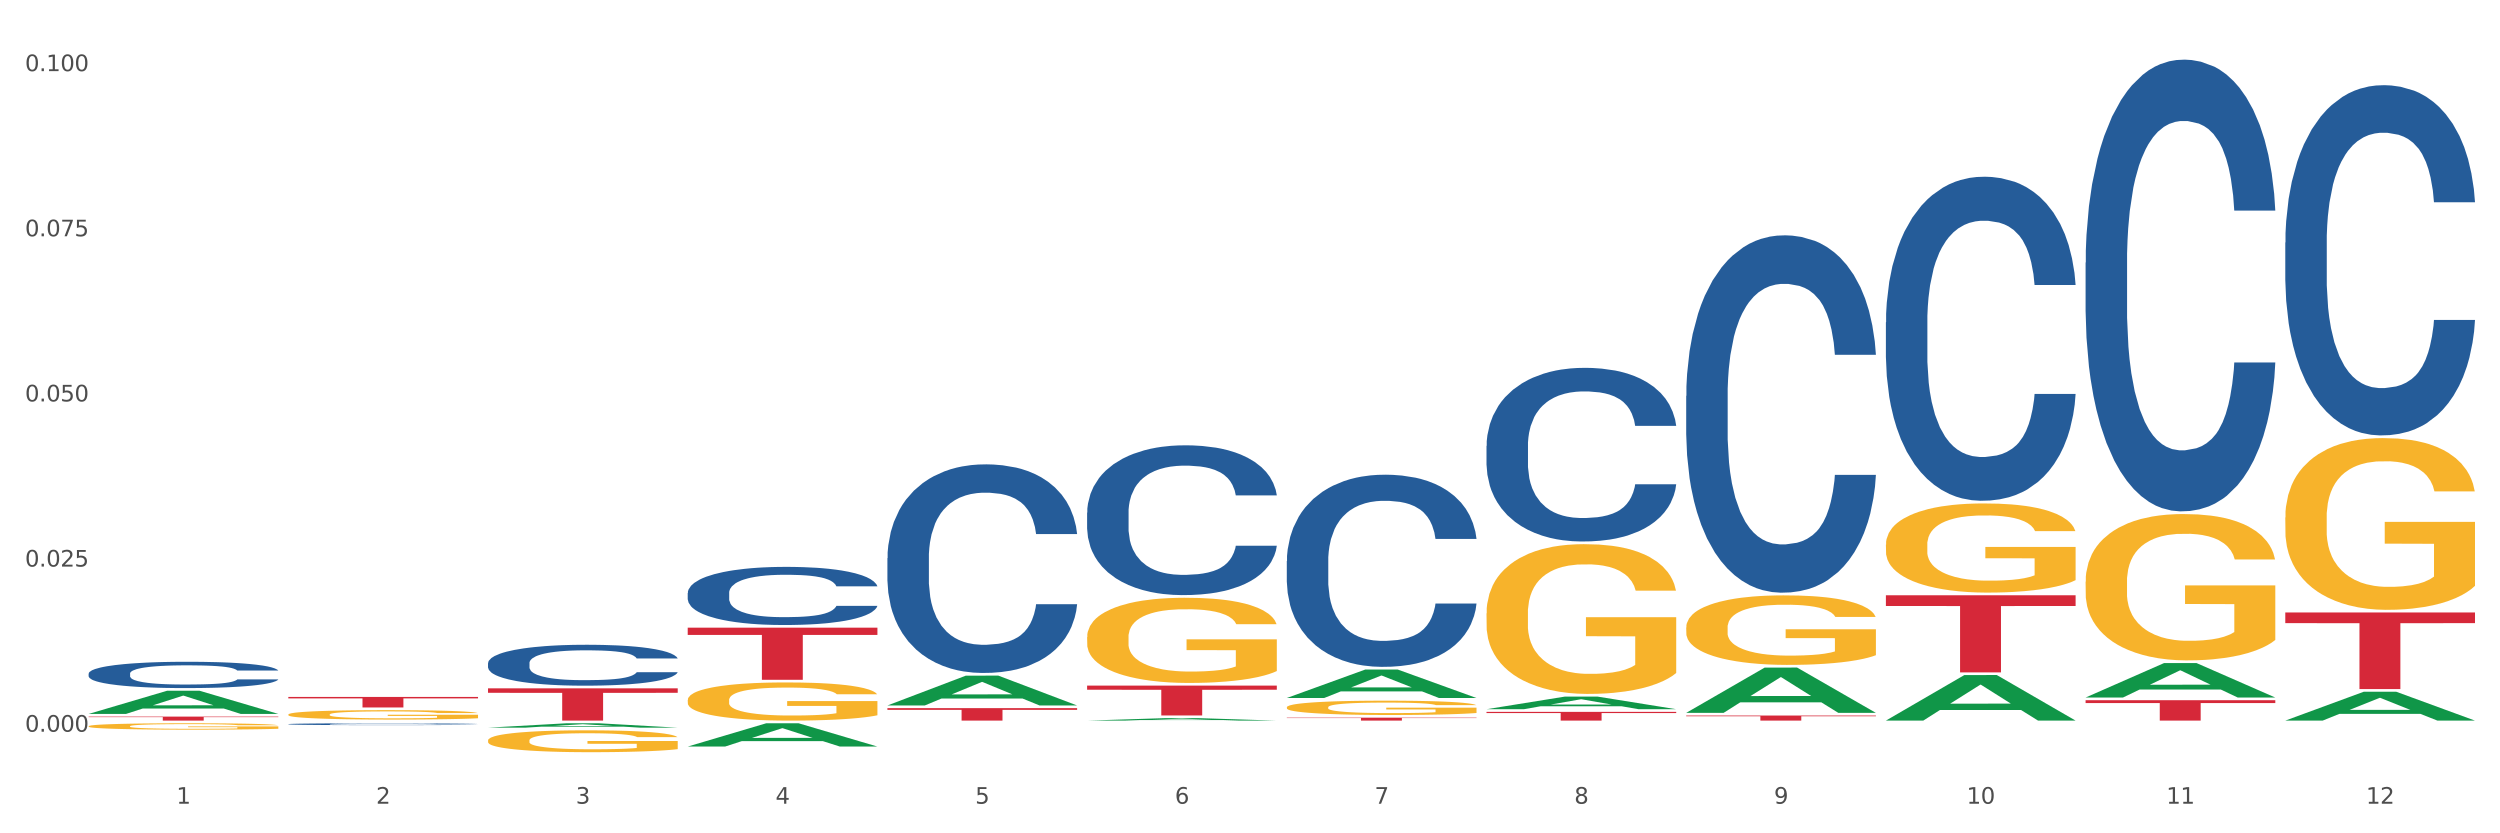 <?xml version="1.0" encoding="utf-8" standalone="no"?>
<!DOCTYPE svg PUBLIC "-//W3C//DTD SVG 1.1//EN"
  "http://www.w3.org/Graphics/SVG/1.1/DTD/svg11.dtd">
<svg xmlns:xlink="http://www.w3.org/1999/xlink" width="1080pt" height="360pt" viewBox="0 0 1080 360" xmlns="http://www.w3.org/2000/svg" version="1.1">
 <rect x="0" y="0" width="1080" height="360" fill="#333333" stroke="none"/>
 <defs>
  <style type="text/css">*{stroke-linejoin: round; stroke-linecap: butt}</style>
 </defs>
 <g id="figure_1">
  <g id="patch_1">
   <path d="M 0 360 
L 1080 360 
L 1080 0 
L 0 0 
z
" style="fill: #ffffff; stroke: #ffffff; stroke-linejoin: miter"/>
  </g>
  <g id="axes_1">
   <g id="matplotlib.axis_1">
    <g id="xtick_1">
     <g id="text_1">
      <!-- 1 -->
      <g style="fill: #4d4d4d" transform="translate(76.207 347.204) scale(0.096 -0.096)">
       <defs>
        <path id="DejaVuSans-31" d="M 794 531 
L 1825 531 
L 1825 4091 
L 703 3866 
L 703 4441 
L 1819 4666 
L 2450 4666 
L 2450 531 
L 3481 531 
L 3481 0 
L 794 0 
L 794 531 
z
" transform="scale(0.016)"/>
       </defs>
       <use xlink:href="#DejaVuSans-31"/>
      </g>
     </g>
    </g>
    <g id="xtick_2">
     <g id="text_2">
      <!-- 2 -->
      <g style="fill: #4d4d4d" transform="translate(162.476 347.204) scale(0.096 -0.096)">
       <defs>
        <path id="DejaVuSans-32" d="M 1228 531 
L 3431 531 
L 3431 0 
L 469 0 
L 469 531 
Q 828 903 1448 1529 
Q 2069 2156 2228 2338 
Q 2531 2678 2651 2914 
Q 2772 3150 2772 3378 
Q 2772 3750 2511 3984 
Q 2250 4219 1831 4219 
Q 1534 4219 1204 4116 
Q 875 4013 500 3803 
L 500 4441 
Q 881 4594 1212 4672 
Q 1544 4750 1819 4750 
Q 2544 4750 2975 4387 
Q 3406 4025 3406 3419 
Q 3406 3131 3298 2873 
Q 3191 2616 2906 2266 
Q 2828 2175 2409 1742 
Q 1991 1309 1228 531 
z
" transform="scale(0.016)"/>
       </defs>
       <use xlink:href="#DejaVuSans-32"/>
      </g>
     </g>
    </g>
    <g id="xtick_3">
     <g id="text_3">
      <!-- 3 -->
      <g style="fill: #4d4d4d" transform="translate(248.745 347.204) scale(0.096 -0.096)">
       <defs>
        <path id="DejaVuSans-33" d="M 2597 2516 
Q 3050 2419 3304 2112 
Q 3559 1806 3559 1356 
Q 3559 666 3084 287 
Q 2609 -91 1734 -91 
Q 1441 -91 1130 -33 
Q 819 25 488 141 
L 488 750 
Q 750 597 1062 519 
Q 1375 441 1716 441 
Q 2309 441 2620 675 
Q 2931 909 2931 1356 
Q 2931 1769 2642 2001 
Q 2353 2234 1838 2234 
L 1294 2234 
L 1294 2753 
L 1863 2753 
Q 2328 2753 2575 2939 
Q 2822 3125 2822 3475 
Q 2822 3834 2567 4026 
Q 2313 4219 1838 4219 
Q 1578 4219 1281 4162 
Q 984 4106 628 3988 
L 628 4550 
Q 988 4650 1302 4700 
Q 1616 4750 1894 4750 
Q 2613 4750 3031 4423 
Q 3450 4097 3450 3541 
Q 3450 3153 3228 2886 
Q 3006 2619 2597 2516 
z
" transform="scale(0.016)"/>
       </defs>
       <use xlink:href="#DejaVuSans-33"/>
      </g>
     </g>
    </g>
    <g id="xtick_4">
     <g id="text_4">
      <!-- 4 -->
      <g style="fill: #4d4d4d" transform="translate(335.014 347.204) scale(0.096 -0.096)">
       <defs>
        <path id="DejaVuSans-34" d="M 2419 4116 
L 825 1625 
L 2419 1625 
L 2419 4116 
z
M 2253 4666 
L 3047 4666 
L 3047 1625 
L 3713 1625 
L 3713 1100 
L 3047 1100 
L 3047 0 
L 2419 0 
L 2419 1100 
L 313 1100 
L 313 1709 
L 2253 4666 
z
" transform="scale(0.016)"/>
       </defs>
       <use xlink:href="#DejaVuSans-34"/>
      </g>
     </g>
    </g>
    <g id="xtick_5">
     <g id="text_5">
      <!-- 5 -->
      <g style="fill: #4d4d4d" transform="translate(421.284 347.204) scale(0.096 -0.096)">
       <defs>
        <path id="DejaVuSans-35" d="M 691 4666 
L 3169 4666 
L 3169 4134 
L 1269 4134 
L 1269 2991 
Q 1406 3038 1543 3061 
Q 1681 3084 1819 3084 
Q 2600 3084 3056 2656 
Q 3513 2228 3513 1497 
Q 3513 744 3044 326 
Q 2575 -91 1722 -91 
Q 1428 -91 1123 -41 
Q 819 9 494 109 
L 494 744 
Q 775 591 1075 516 
Q 1375 441 1709 441 
Q 2250 441 2565 725 
Q 2881 1009 2881 1497 
Q 2881 1984 2565 2268 
Q 2250 2553 1709 2553 
Q 1456 2553 1204 2497 
Q 953 2441 691 2322 
L 691 4666 
z
" transform="scale(0.016)"/>
       </defs>
       <use xlink:href="#DejaVuSans-35"/>
      </g>
     </g>
    </g>
    <g id="xtick_6">
     <g id="text_6">
      <!-- 6 -->
      <g style="fill: #4d4d4d" transform="translate(507.553 347.204) scale(0.096 -0.096)">
       <defs>
        <path id="DejaVuSans-36" d="M 2113 2584 
Q 1688 2584 1439 2293 
Q 1191 2003 1191 1497 
Q 1191 994 1439 701 
Q 1688 409 2113 409 
Q 2538 409 2786 701 
Q 3034 994 3034 1497 
Q 3034 2003 2786 2293 
Q 2538 2584 2113 2584 
z
M 3366 4563 
L 3366 3988 
Q 3128 4100 2886 4159 
Q 2644 4219 2406 4219 
Q 1781 4219 1451 3797 
Q 1122 3375 1075 2522 
Q 1259 2794 1537 2939 
Q 1816 3084 2150 3084 
Q 2853 3084 3261 2657 
Q 3669 2231 3669 1497 
Q 3669 778 3244 343 
Q 2819 -91 2113 -91 
Q 1303 -91 875 529 
Q 447 1150 447 2328 
Q 447 3434 972 4092 
Q 1497 4750 2381 4750 
Q 2619 4750 2861 4703 
Q 3103 4656 3366 4563 
z
" transform="scale(0.016)"/>
       </defs>
       <use xlink:href="#DejaVuSans-36"/>
      </g>
     </g>
    </g>
    <g id="xtick_7">
     <g id="text_7">
      <!-- 7 -->
      <g style="fill: #4d4d4d" transform="translate(593.822 347.204) scale(0.096 -0.096)">
       <defs>
        <path id="DejaVuSans-37" d="M 525 4666 
L 3525 4666 
L 3525 4397 
L 1831 0 
L 1172 0 
L 2766 4134 
L 525 4134 
L 525 4666 
z
" transform="scale(0.016)"/>
       </defs>
       <use xlink:href="#DejaVuSans-37"/>
      </g>
     </g>
    </g>
    <g id="xtick_8">
     <g id="text_8">
      <!-- 8 -->
      <g style="fill: #4d4d4d" transform="translate(680.091 347.204) scale(0.096 -0.096)">
       <defs>
        <path id="DejaVuSans-38" d="M 2034 2216 
Q 1584 2216 1326 1975 
Q 1069 1734 1069 1313 
Q 1069 891 1326 650 
Q 1584 409 2034 409 
Q 2484 409 2743 651 
Q 3003 894 3003 1313 
Q 3003 1734 2745 1975 
Q 2488 2216 2034 2216 
z
M 1403 2484 
Q 997 2584 770 2862 
Q 544 3141 544 3541 
Q 544 4100 942 4425 
Q 1341 4750 2034 4750 
Q 2731 4750 3128 4425 
Q 3525 4100 3525 3541 
Q 3525 3141 3298 2862 
Q 3072 2584 2669 2484 
Q 3125 2378 3379 2068 
Q 3634 1759 3634 1313 
Q 3634 634 3220 271 
Q 2806 -91 2034 -91 
Q 1263 -91 848 271 
Q 434 634 434 1313 
Q 434 1759 690 2068 
Q 947 2378 1403 2484 
z
M 1172 3481 
Q 1172 3119 1398 2916 
Q 1625 2713 2034 2713 
Q 2441 2713 2670 2916 
Q 2900 3119 2900 3481 
Q 2900 3844 2670 4047 
Q 2441 4250 2034 4250 
Q 1625 4250 1398 4047 
Q 1172 3844 1172 3481 
z
" transform="scale(0.016)"/>
       </defs>
       <use xlink:href="#DejaVuSans-38"/>
      </g>
     </g>
    </g>
    <g id="xtick_9">
     <g id="text_9">
      <!-- 9 -->
      <g style="fill: #4d4d4d" transform="translate(766.361 347.204) scale(0.096 -0.096)">
       <defs>
        <path id="DejaVuSans-39" d="M 703 97 
L 703 672 
Q 941 559 1184 500 
Q 1428 441 1663 441 
Q 2288 441 2617 861 
Q 2947 1281 2994 2138 
Q 2813 1869 2534 1725 
Q 2256 1581 1919 1581 
Q 1219 1581 811 2004 
Q 403 2428 403 3163 
Q 403 3881 828 4315 
Q 1253 4750 1959 4750 
Q 2769 4750 3195 4129 
Q 3622 3509 3622 2328 
Q 3622 1225 3098 567 
Q 2575 -91 1691 -91 
Q 1453 -91 1209 -44 
Q 966 3 703 97 
z
M 1959 2075 
Q 2384 2075 2632 2365 
Q 2881 2656 2881 3163 
Q 2881 3666 2632 3958 
Q 2384 4250 1959 4250 
Q 1534 4250 1286 3958 
Q 1038 3666 1038 3163 
Q 1038 2656 1286 2365 
Q 1534 2075 1959 2075 
z
" transform="scale(0.016)"/>
       </defs>
       <use xlink:href="#DejaVuSans-39"/>
      </g>
     </g>
    </g>
    <g id="xtick_10">
     <g id="text_10">
      <!-- 10 -->
      <g style="fill: #4d4d4d" transform="translate(849.576 347.204) scale(0.096 -0.096)">
       <defs>
        <path id="DejaVuSans-30" d="M 2034 4250 
Q 1547 4250 1301 3770 
Q 1056 3291 1056 2328 
Q 1056 1369 1301 889 
Q 1547 409 2034 409 
Q 2525 409 2770 889 
Q 3016 1369 3016 2328 
Q 3016 3291 2770 3770 
Q 2525 4250 2034 4250 
z
M 2034 4750 
Q 2819 4750 3233 4129 
Q 3647 3509 3647 2328 
Q 3647 1150 3233 529 
Q 2819 -91 2034 -91 
Q 1250 -91 836 529 
Q 422 1150 422 2328 
Q 422 3509 836 4129 
Q 1250 4750 2034 4750 
z
" transform="scale(0.016)"/>
       </defs>
       <use xlink:href="#DejaVuSans-31"/>
       <use xlink:href="#DejaVuSans-30" transform="translate(63.623 0)"/>
      </g>
     </g>
    </g>
    <g id="xtick_11">
     <g id="text_11">
      <!-- 11 -->
      <g style="fill: #4d4d4d" transform="translate(935.845 347.204) scale(0.096 -0.096)">
       <use xlink:href="#DejaVuSans-31"/>
       <use xlink:href="#DejaVuSans-31" transform="translate(63.623 0)"/>
      </g>
     </g>
    </g>
    <g id="xtick_12">
     <g id="text_12">
      <!-- 12 -->
      <g style="fill: #4d4d4d" transform="translate(1022.114 347.204) scale(0.096 -0.096)">
       <use xlink:href="#DejaVuSans-31"/>
       <use xlink:href="#DejaVuSans-32" transform="translate(63.623 0)"/>
      </g>
     </g>
    </g>
    <g id="xtick_13"/>
    <g id="xtick_14"/>
    <g id="xtick_15"/>
    <g id="xtick_16"/>
    <g id="xtick_17"/>
    <g id="xtick_18"/>
    <g id="xtick_19"/>
    <g id="xtick_20"/>
    <g id="xtick_21"/>
    <g id="xtick_22"/>
    <g id="xtick_23"/>
   </g>
   <g id="matplotlib.axis_2">
    <g id="ytick_1">
     <g id="text_13">
      <!-- 0.000 -->
      <g style="fill: #4d4d4d" transform="translate(10.8 316.1) scale(0.096 -0.096)">
       <defs>
        <path id="DejaVuSans-2e" d="M 684 794 
L 1344 794 
L 1344 0 
L 684 0 
L 684 794 
z
" transform="scale(0.016)"/>
       </defs>
       <use xlink:href="#DejaVuSans-30"/>
       <use xlink:href="#DejaVuSans-2e" transform="translate(63.623 0)"/>
       <use xlink:href="#DejaVuSans-30" transform="translate(95.41 0)"/>
       <use xlink:href="#DejaVuSans-30" transform="translate(159.033 0)"/>
       <use xlink:href="#DejaVuSans-30" transform="translate(222.656 0)"/>
      </g>
     </g>
    </g>
    <g id="ytick_2">
     <g id="text_14">
      <!-- 0.025 -->
      <g style="fill: #4d4d4d" transform="translate(10.8 244.76) scale(0.096 -0.096)">
       <use xlink:href="#DejaVuSans-30"/>
       <use xlink:href="#DejaVuSans-2e" transform="translate(63.623 0)"/>
       <use xlink:href="#DejaVuSans-30" transform="translate(95.41 0)"/>
       <use xlink:href="#DejaVuSans-32" transform="translate(159.033 0)"/>
       <use xlink:href="#DejaVuSans-35" transform="translate(222.656 0)"/>
      </g>
     </g>
    </g>
    <g id="ytick_3">
     <g id="text_15">
      <!-- 0.050 -->
      <g style="fill: #4d4d4d" transform="translate(10.8 173.42) scale(0.096 -0.096)">
       <use xlink:href="#DejaVuSans-30"/>
       <use xlink:href="#DejaVuSans-2e" transform="translate(63.623 0)"/>
       <use xlink:href="#DejaVuSans-30" transform="translate(95.41 0)"/>
       <use xlink:href="#DejaVuSans-35" transform="translate(159.033 0)"/>
       <use xlink:href="#DejaVuSans-30" transform="translate(222.656 0)"/>
      </g>
     </g>
    </g>
    <g id="ytick_4">
     <g id="text_16">
      <!-- 0.075 -->
      <g style="fill: #4d4d4d" transform="translate(10.8 102.081) scale(0.096 -0.096)">
       <use xlink:href="#DejaVuSans-30"/>
       <use xlink:href="#DejaVuSans-2e" transform="translate(63.623 0)"/>
       <use xlink:href="#DejaVuSans-30" transform="translate(95.41 0)"/>
       <use xlink:href="#DejaVuSans-37" transform="translate(159.033 0)"/>
       <use xlink:href="#DejaVuSans-35" transform="translate(222.656 0)"/>
      </g>
     </g>
    </g>
    <g id="ytick_5">
     <g id="text_17">
      <!-- 0.100 -->
      <g style="fill: #4d4d4d" transform="translate(10.8 30.741) scale(0.096 -0.096)">
       <use xlink:href="#DejaVuSans-30"/>
       <use xlink:href="#DejaVuSans-2e" transform="translate(63.623 0)"/>
       <use xlink:href="#DejaVuSans-31" transform="translate(95.41 0)"/>
       <use xlink:href="#DejaVuSans-30" transform="translate(159.033 0)"/>
       <use xlink:href="#DejaVuSans-30" transform="translate(222.656 0)"/>
      </g>
     </g>
    </g>
    <g id="ytick_6"/>
    <g id="ytick_7"/>
    <g id="ytick_8"/>
    <g id="ytick_9"/>
   </g>
   <g id="PolyCollection_1">
    <path d="M 38.283 308.404 
L 38.367 308.394 
L 72.164 298.408 
L 86.189 298.399 
L 120.239 308.422 
L 104.017 308.422 
L 96.666 306.088 
L 61.771 306.088 
L 61.518 306.126 
L 54.421 308.422 
L 38.283 308.422 
L 38.283 308.404 
L 66.165 304.695 
L 92.272 304.686 
L 79.345 300.535 
L 79.176 300.516 
L 79.007 300.545 
L 66.08 304.686 
L 66.165 304.695 
L 38.283 308.404 
z
" clip-path="url(#pb0268b60b4)" style="fill: #109648"/>
    <path d="M 469.629 296.181 
L 551.585 296.181 
L 551.585 297.974 
L 519.346 297.986 
L 519.346 309.082 
L 501.673 309.082 
L 501.673 297.986 
L 469.629 297.974 
L 469.629 296.194 
L 469.629 296.181 
z
" clip-path="url(#pb0268b60b4)" style="fill: #d62839"/>
    <path d="M 555.898 310.025 
L 637.854 310.025 
L 637.854 310.203 
L 605.615 310.204 
L 605.615 311.306 
L 587.943 311.306 
L 587.943 310.204 
L 555.898 310.203 
L 555.898 310.026 
L 555.898 310.025 
z
" clip-path="url(#pb0268b60b4)" style="fill: #d62839"/>
    <path d="M 642.167 307.53 
L 724.123 307.53 
L 724.123 308.055 
L 691.885 308.058 
L 691.885 311.306 
L 674.212 311.306 
L 674.212 308.058 
L 642.167 308.055 
L 642.167 307.533 
L 642.167 307.53 
z
" clip-path="url(#pb0268b60b4)" style="fill: #d62839"/>
    <path d="M 728.437 309.118 
L 810.392 309.118 
L 810.392 309.422 
L 778.154 309.424 
L 778.154 311.306 
L 760.481 311.306 
L 760.481 309.424 
L 728.437 309.422 
L 728.437 309.12 
L 728.437 309.118 
z
" clip-path="url(#pb0268b60b4)" style="fill: #d62839"/>
    <path d="M 814.706 257.152 
L 896.662 257.152 
L 896.662 261.781 
L 864.423 261.812 
L 864.423 290.462 
L 846.75 290.462 
L 846.75 261.812 
L 814.706 261.781 
L 814.706 257.183 
L 814.706 257.152 
z
" clip-path="url(#pb0268b60b4)" style="fill: #d62839"/>
    <path d="M 987.244 264.598 
L 1069.2 264.598 
L 1069.2 269.195 
L 1036.961 269.226 
L 1036.961 297.679 
L 1019.289 297.679 
L 1019.289 269.226 
L 987.244 269.195 
L 987.244 264.629 
L 987.244 264.598 
z
" clip-path="url(#pb0268b60b4)" style="fill: #d62839"/>
    <path d="M 383.36 305.917 
L 465.316 305.917 
L 465.316 306.666 
L 433.077 306.671 
L 433.077 311.306 
L 415.404 311.306 
L 415.404 306.671 
L 383.36 306.666 
L 383.36 305.922 
L 383.36 305.917 
z
" clip-path="url(#pb0268b60b4)" style="fill: #d62839"/>
    <path d="M 987.244 223.539 
L 987.341 223.471 
L 987.341 221.031 
L 987.535 218.931 
L 988.502 213.848 
L 989.954 209.647 
L 991.018 207.411 
L 992.082 205.581 
L 993.34 203.752 
L 994.888 201.854 
L 997.694 199.076 
L 999.436 197.653 
L 1001.565 196.162 
L 1005.435 193.994 
L 1008.241 192.774 
L 1011.144 191.758 
L 1015.885 190.538 
L 1018.982 189.996 
L 1022.271 189.589 
L 1026.239 189.318 
L 1029.238 189.25 
L 1035.818 189.454 
L 1041.43 190.064 
L 1044.139 190.538 
L 1047.623 191.351 
L 1049.461 191.893 
L 1052.461 192.977 
L 1055.557 194.4 
L 1057.686 195.62 
L 1060.879 197.924 
L 1063.298 200.228 
L 1065.523 203.074 
L 1066.684 205.039 
L 1067.555 206.869 
L 1068.329 208.97 
L 1069.103 212.29 
L 1051.686 212.29 
L 1051.009 209.918 
L 1049.945 207.682 
L 1048.397 205.514 
L 1047.042 204.158 
L 1044.72 202.464 
L 1042.591 201.38 
L 1040.366 200.567 
L 1037.656 199.889 
L 1035.528 199.55 
L 1032.528 199.279 
L 1026.626 199.347 
L 1022.658 199.889 
L 1019.949 200.567 
L 1018.207 201.177 
L 1016.659 201.854 
L 1014.918 202.803 
L 1012.886 204.226 
L 1011.434 205.514 
L 1009.983 207.14 
L 1008.822 208.766 
L 1007.757 210.664 
L 1006.887 212.696 
L 1006.209 214.797 
L 1005.629 217.372 
L 1005.145 221.641 
L 1005.145 230.925 
L 1005.338 233.025 
L 1005.822 235.804 
L 1006.403 237.904 
L 1007.37 240.412 
L 1008.241 242.106 
L 1009.886 244.545 
L 1011.725 246.578 
L 1013.176 247.866 
L 1014.627 248.95 
L 1017.143 250.44 
L 1019.949 251.66 
L 1022.368 252.406 
L 1025.658 253.083 
L 1027.883 253.354 
L 1029.819 253.49 
L 1034.56 253.49 
L 1037.947 253.287 
L 1041.72 252.812 
L 1044.623 252.202 
L 1047.042 251.457 
L 1049.751 250.237 
L 1051.493 249.085 
L 1051.493 234.923 
L 1030.206 234.855 
L 1030.206 225.436 
L 1069.2 225.436 
L 1069.2 253.083 
L 1067.555 254.506 
L 1065.717 255.794 
L 1063.781 256.946 
L 1060.879 258.369 
L 1057.395 259.724 
L 1054.299 260.673 
L 1051.009 261.486 
L 1047.139 262.231 
L 1042.107 262.909 
L 1039.011 263.18 
L 1035.14 263.383 
L 1030.593 263.451 
L 1026.626 263.315 
L 1022.755 262.977 
L 1018.691 262.367 
L 1014.724 261.486 
L 1011.725 260.605 
L 1008.725 259.521 
L 1005.532 258.098 
L 1003.016 256.742 
L 1001.081 255.523 
L 998.952 253.964 
L 996.63 251.931 
L 994.888 250.102 
L 993.34 248.204 
L 991.695 245.765 
L 990.534 243.664 
L 989.373 241.021 
L 988.696 239.056 
L 987.922 236.007 
L 987.341 231.738 
L 987.244 223.539 
z
" clip-path="url(#pb0268b60b4)" style="fill: #f7b32b"/>
    <path d="M 814.706 235.285 
L 814.803 235.25 
L 814.803 233.983 
L 814.996 232.893 
L 815.964 230.254 
L 817.415 228.073 
L 818.479 226.912 
L 819.544 225.963 
L 820.802 225.013 
L 822.35 224.028 
L 825.156 222.585 
L 826.898 221.847 
L 829.026 221.073 
L 832.897 219.947 
L 835.703 219.314 
L 838.606 218.786 
L 843.347 218.153 
L 846.443 217.872 
L 849.733 217.661 
L 853.7 217.52 
L 856.7 217.485 
L 863.279 217.59 
L 868.891 217.907 
L 871.601 218.153 
L 875.084 218.575 
L 876.923 218.857 
L 879.922 219.419 
L 883.018 220.158 
L 885.147 220.791 
L 888.34 221.987 
L 890.759 223.184 
L 892.985 224.661 
L 894.146 225.681 
L 895.017 226.631 
L 895.791 227.722 
L 896.565 229.445 
L 879.148 229.445 
L 878.471 228.214 
L 877.406 227.053 
L 875.858 225.927 
L 874.504 225.224 
L 872.181 224.344 
L 870.053 223.782 
L 867.827 223.359 
L 865.118 223.008 
L 862.989 222.832 
L 859.99 222.691 
L 854.087 222.726 
L 850.12 223.008 
L 847.411 223.359 
L 845.669 223.676 
L 844.121 224.028 
L 842.379 224.52 
L 840.347 225.259 
L 838.896 225.927 
L 837.444 226.772 
L 836.283 227.616 
L 835.219 228.601 
L 834.348 229.656 
L 833.671 230.747 
L 833.09 232.084 
L 832.606 234.3 
L 832.606 239.119 
L 832.8 240.21 
L 833.284 241.652 
L 833.864 242.743 
L 834.832 244.044 
L 835.703 244.924 
L 837.348 246.19 
L 839.186 247.246 
L 840.638 247.914 
L 842.089 248.477 
L 844.605 249.251 
L 847.411 249.884 
L 849.83 250.271 
L 853.12 250.623 
L 855.345 250.763 
L 857.28 250.834 
L 862.021 250.834 
L 865.408 250.728 
L 869.182 250.482 
L 872.085 250.165 
L 874.504 249.778 
L 877.213 249.145 
L 878.955 248.547 
L 878.955 241.195 
L 857.667 241.16 
L 857.667 236.27 
L 896.662 236.27 
L 896.662 250.623 
L 895.017 251.361 
L 893.178 252.03 
L 891.243 252.628 
L 888.34 253.367 
L 884.857 254.07 
L 881.761 254.563 
L 878.471 254.985 
L 874.6 255.372 
L 869.569 255.724 
L 866.472 255.864 
L 862.602 255.97 
L 858.054 256.005 
L 854.087 255.935 
L 850.217 255.759 
L 846.153 255.442 
L 842.186 254.985 
L 839.186 254.528 
L 836.187 253.965 
L 832.993 253.226 
L 830.478 252.522 
L 828.543 251.889 
L 826.414 251.08 
L 824.092 250.025 
L 822.35 249.075 
L 820.802 248.09 
L 819.157 246.823 
L 817.996 245.733 
L 816.835 244.361 
L 816.157 243.341 
L 815.383 241.758 
L 814.803 239.542 
L 814.706 235.285 
z
" clip-path="url(#pb0268b60b4)" style="fill: #f7b32b"/>
    <path d="M 728.437 271.079 
L 728.533 271.052 
L 728.533 270.064 
L 728.727 269.214 
L 729.695 267.156 
L 731.146 265.455 
L 732.21 264.549 
L 733.275 263.808 
L 734.533 263.068 
L 736.081 262.299 
L 738.887 261.174 
L 740.628 260.598 
L 742.757 259.995 
L 746.628 259.117 
L 749.434 258.623 
L 752.336 258.211 
L 757.078 257.717 
L 760.174 257.498 
L 763.464 257.333 
L 767.431 257.224 
L 770.43 257.196 
L 777.01 257.278 
L 782.622 257.525 
L 785.332 257.717 
L 788.815 258.047 
L 790.653 258.266 
L 793.653 258.705 
L 796.749 259.281 
L 798.878 259.775 
L 802.071 260.708 
L 804.49 261.641 
L 806.716 262.793 
L 807.877 263.589 
L 808.747 264.33 
L 809.522 265.18 
L 810.296 266.525 
L 792.879 266.525 
L 792.201 265.564 
L 791.137 264.659 
L 789.589 263.781 
L 788.234 263.232 
L 785.912 262.546 
L 783.783 262.107 
L 781.558 261.778 
L 778.849 261.504 
L 776.72 261.367 
L 773.72 261.257 
L 767.818 261.284 
L 763.851 261.504 
L 761.142 261.778 
L 759.4 262.025 
L 757.852 262.299 
L 756.11 262.684 
L 754.078 263.26 
L 752.627 263.781 
L 751.175 264.439 
L 750.014 265.098 
L 748.95 265.866 
L 748.079 266.689 
L 747.402 267.54 
L 746.821 268.582 
L 746.337 270.311 
L 746.337 274.07 
L 746.531 274.92 
L 747.015 276.045 
L 747.595 276.896 
L 748.563 277.911 
L 749.434 278.597 
L 751.078 279.585 
L 752.917 280.408 
L 754.368 280.929 
L 755.82 281.368 
L 758.335 281.972 
L 761.142 282.466 
L 763.561 282.767 
L 766.85 283.042 
L 769.076 283.151 
L 771.011 283.206 
L 775.752 283.206 
L 779.139 283.124 
L 782.913 282.932 
L 785.815 282.685 
L 788.234 282.383 
L 790.944 281.889 
L 792.685 281.423 
L 792.685 275.689 
L 771.398 275.661 
L 771.398 271.847 
L 810.392 271.847 
L 810.392 283.042 
L 808.747 283.618 
L 806.909 284.139 
L 804.974 284.606 
L 802.071 285.182 
L 798.588 285.731 
L 795.491 286.115 
L 792.201 286.444 
L 788.331 286.746 
L 783.3 287.02 
L 780.203 287.13 
L 776.333 287.212 
L 771.785 287.24 
L 767.818 287.185 
L 763.948 287.048 
L 759.884 286.801 
L 755.916 286.444 
L 752.917 286.087 
L 749.917 285.648 
L 746.724 285.072 
L 744.209 284.523 
L 742.273 284.029 
L 740.145 283.398 
L 737.822 282.575 
L 736.081 281.835 
L 734.533 281.066 
L 732.888 280.079 
L 731.726 279.228 
L 730.565 278.158 
L 729.888 277.362 
L 729.114 276.128 
L 728.533 274.399 
L 728.437 271.079 
z
" clip-path="url(#pb0268b60b4)" style="fill: #f7b32b"/>
    <path d="M 642.167 264.972 
L 642.264 264.913 
L 642.264 262.786 
L 642.458 260.954 
L 643.425 256.522 
L 644.877 252.859 
L 645.941 250.909 
L 647.005 249.313 
L 648.263 247.718 
L 649.811 246.063 
L 652.618 243.641 
L 654.359 242.4 
L 656.488 241.1 
L 660.358 239.209 
L 663.164 238.146 
L 666.067 237.259 
L 670.808 236.196 
L 673.905 235.723 
L 677.195 235.368 
L 681.162 235.132 
L 684.161 235.073 
L 690.741 235.25 
L 696.353 235.782 
L 699.062 236.196 
L 702.546 236.905 
L 704.384 237.377 
L 707.384 238.323 
L 710.48 239.564 
L 712.609 240.627 
L 715.802 242.636 
L 718.221 244.645 
L 720.446 247.127 
L 721.607 248.841 
L 722.478 250.436 
L 723.252 252.268 
L 724.026 255.163 
L 706.61 255.163 
L 705.932 253.095 
L 704.868 251.145 
L 703.32 249.254 
L 701.965 248.072 
L 699.643 246.595 
L 697.514 245.65 
L 695.289 244.941 
L 692.579 244.35 
L 690.451 244.054 
L 687.451 243.818 
L 681.549 243.877 
L 677.582 244.35 
L 674.872 244.941 
L 673.131 245.473 
L 671.582 246.063 
L 669.841 246.891 
L 667.809 248.132 
L 666.357 249.254 
L 664.906 250.672 
L 663.745 252.09 
L 662.681 253.745 
L 661.81 255.518 
L 661.132 257.349 
L 660.552 259.595 
L 660.068 263.317 
L 660.068 271.413 
L 660.262 273.244 
L 660.745 275.667 
L 661.326 277.499 
L 662.294 279.685 
L 663.164 281.162 
L 664.809 283.289 
L 666.648 285.062 
L 668.099 286.185 
L 669.551 287.13 
L 672.066 288.43 
L 674.872 289.494 
L 677.291 290.144 
L 680.581 290.735 
L 682.807 290.971 
L 684.742 291.089 
L 689.483 291.089 
L 692.87 290.912 
L 696.643 290.498 
L 699.546 289.966 
L 701.965 289.316 
L 704.674 288.253 
L 706.416 287.248 
L 706.416 274.899 
L 685.129 274.84 
L 685.129 266.626 
L 724.123 266.626 
L 724.123 290.735 
L 722.478 291.975 
L 720.64 293.098 
L 718.705 294.103 
L 715.802 295.343 
L 712.318 296.525 
L 709.222 297.352 
L 705.932 298.062 
L 702.062 298.712 
L 697.03 299.302 
L 693.934 299.539 
L 690.064 299.716 
L 685.516 299.775 
L 681.549 299.657 
L 677.678 299.361 
L 673.614 298.83 
L 669.647 298.062 
L 666.648 297.293 
L 663.648 296.348 
L 660.455 295.107 
L 657.939 293.925 
L 656.004 292.862 
L 653.875 291.503 
L 651.553 289.73 
L 649.811 288.135 
L 648.263 286.48 
L 646.618 284.353 
L 645.457 282.521 
L 644.296 280.217 
L 643.619 278.503 
L 642.845 275.844 
L 642.264 272.122 
L 642.167 264.972 
z
" clip-path="url(#pb0268b60b4)" style="fill: #f7b32b"/>
    <path d="M 555.898 305.548 
L 555.995 305.542 
L 555.995 305.339 
L 556.189 305.164 
L 557.156 304.74 
L 558.608 304.389 
L 559.672 304.202 
L 560.736 304.05 
L 561.994 303.897 
L 563.542 303.739 
L 566.348 303.507 
L 568.09 303.388 
L 570.219 303.264 
L 574.089 303.083 
L 576.895 302.981 
L 579.798 302.897 
L 584.539 302.795 
L 587.636 302.75 
L 590.925 302.716 
L 594.893 302.693 
L 597.892 302.687 
L 604.472 302.704 
L 610.084 302.755 
L 612.793 302.795 
L 616.276 302.863 
L 618.115 302.908 
L 621.114 302.998 
L 624.211 303.117 
L 626.34 303.219 
L 629.533 303.411 
L 631.952 303.603 
L 634.177 303.841 
L 635.338 304.005 
L 636.209 304.157 
L 636.983 304.332 
L 637.757 304.61 
L 620.34 304.61 
L 619.663 304.412 
L 618.599 304.225 
L 617.051 304.044 
L 615.696 303.931 
L 613.374 303.79 
L 611.245 303.699 
L 609.019 303.631 
L 606.31 303.575 
L 604.181 303.547 
L 601.182 303.524 
L 595.28 303.53 
L 591.312 303.575 
L 588.603 303.631 
L 586.861 303.682 
L 585.313 303.739 
L 583.572 303.818 
L 581.54 303.937 
L 580.088 304.044 
L 578.637 304.18 
L 577.476 304.316 
L 576.411 304.474 
L 575.541 304.643 
L 574.863 304.819 
L 574.283 305.034 
L 573.799 305.39 
L 573.799 306.164 
L 573.992 306.339 
L 574.476 306.571 
L 575.057 306.746 
L 576.024 306.956 
L 576.895 307.097 
L 578.54 307.301 
L 580.379 307.47 
L 581.83 307.578 
L 583.281 307.668 
L 585.797 307.792 
L 588.603 307.894 
L 591.022 307.956 
L 594.312 308.013 
L 596.537 308.035 
L 598.473 308.047 
L 603.214 308.047 
L 606.6 308.03 
L 610.374 307.99 
L 613.277 307.939 
L 615.696 307.877 
L 618.405 307.775 
L 620.147 307.679 
L 620.147 306.498 
L 598.86 306.492 
L 598.86 305.706 
L 637.854 305.706 
L 637.854 308.013 
L 636.209 308.132 
L 634.371 308.239 
L 632.435 308.335 
L 629.533 308.454 
L 626.049 308.567 
L 622.953 308.646 
L 619.663 308.714 
L 615.793 308.776 
L 610.761 308.833 
L 607.665 308.855 
L 603.794 308.872 
L 599.247 308.878 
L 595.28 308.867 
L 591.409 308.838 
L 587.345 308.787 
L 583.378 308.714 
L 580.379 308.64 
L 577.379 308.55 
L 574.186 308.431 
L 571.67 308.318 
L 569.735 308.216 
L 567.606 308.086 
L 565.284 307.917 
L 563.542 307.764 
L 561.994 307.606 
L 560.349 307.402 
L 559.188 307.227 
L 558.027 307.007 
L 557.35 306.843 
L 556.576 306.588 
L 555.995 306.232 
L 555.898 305.548 
z
" clip-path="url(#pb0268b60b4)" style="fill: #f7b32b"/>
    <path d="M 469.629 275.239 
L 469.726 275.205 
L 469.726 273.995 
L 469.919 272.953 
L 470.887 270.433 
L 472.338 268.349 
L 473.403 267.24 
L 474.467 266.332 
L 475.725 265.425 
L 477.273 264.484 
L 480.079 263.106 
L 481.821 262.4 
L 483.95 261.661 
L 487.82 260.585 
L 490.626 259.98 
L 493.529 259.476 
L 498.27 258.871 
L 501.366 258.602 
L 504.656 258.4 
L 508.623 258.266 
L 511.623 258.232 
L 518.203 258.333 
L 523.815 258.636 
L 526.524 258.871 
L 530.007 259.274 
L 531.846 259.543 
L 534.845 260.081 
L 537.942 260.787 
L 540.07 261.392 
L 543.263 262.534 
L 545.682 263.677 
L 547.908 265.089 
L 549.069 266.063 
L 549.94 266.971 
L 550.714 268.013 
L 551.488 269.66 
L 534.071 269.66 
L 533.394 268.483 
L 532.33 267.374 
L 530.781 266.299 
L 529.427 265.626 
L 527.104 264.786 
L 524.976 264.249 
L 522.75 263.845 
L 520.041 263.509 
L 517.912 263.341 
L 514.913 263.207 
L 509.01 263.24 
L 505.043 263.509 
L 502.334 263.845 
L 500.592 264.148 
L 499.044 264.484 
L 497.302 264.954 
L 495.27 265.66 
L 493.819 266.299 
L 492.368 267.105 
L 491.207 267.912 
L 490.142 268.853 
L 489.271 269.861 
L 488.594 270.903 
L 488.013 272.18 
L 487.53 274.298 
L 487.53 278.902 
L 487.723 279.944 
L 488.207 281.322 
L 488.788 282.364 
L 489.755 283.608 
L 490.626 284.448 
L 492.271 285.658 
L 494.109 286.666 
L 495.561 287.305 
L 497.012 287.842 
L 499.528 288.582 
L 502.334 289.187 
L 504.753 289.556 
L 508.043 289.892 
L 510.268 290.027 
L 512.203 290.094 
L 516.945 290.094 
L 520.331 289.993 
L 524.105 289.758 
L 527.008 289.456 
L 529.427 289.086 
L 532.136 288.481 
L 533.878 287.91 
L 533.878 280.885 
L 512.59 280.852 
L 512.59 276.18 
L 551.585 276.18 
L 551.585 289.892 
L 549.94 290.598 
L 548.101 291.237 
L 546.166 291.808 
L 543.263 292.514 
L 539.78 293.186 
L 536.684 293.657 
L 533.394 294.06 
L 529.523 294.43 
L 524.492 294.766 
L 521.396 294.9 
L 517.525 295.001 
L 512.978 295.035 
L 509.01 294.967 
L 505.14 294.799 
L 501.076 294.497 
L 497.109 294.06 
L 494.109 293.623 
L 491.11 293.085 
L 487.917 292.38 
L 485.401 291.707 
L 483.466 291.102 
L 481.337 290.329 
L 479.015 289.321 
L 477.273 288.414 
L 475.725 287.473 
L 474.08 286.263 
L 472.919 285.221 
L 471.758 283.91 
L 471.08 282.935 
L 470.306 281.423 
L 469.726 279.306 
L 469.629 275.239 
z
" clip-path="url(#pb0268b60b4)" style="fill: #f7b32b"/>
    <path d="M 297.091 302.436 
L 297.187 302.421 
L 297.187 301.879 
L 297.381 301.412 
L 298.348 300.282 
L 299.8 299.349 
L 300.864 298.852 
L 301.929 298.445 
L 303.186 298.038 
L 304.735 297.617 
L 307.541 296.999 
L 309.282 296.683 
L 311.411 296.352 
L 315.282 295.87 
L 318.088 295.599 
L 320.99 295.373 
L 325.732 295.102 
L 328.828 294.981 
L 332.118 294.891 
L 336.085 294.831 
L 339.084 294.816 
L 345.664 294.861 
L 351.276 294.996 
L 353.986 295.102 
L 357.469 295.283 
L 359.307 295.403 
L 362.307 295.644 
L 365.403 295.96 
L 367.532 296.231 
L 370.725 296.743 
L 373.144 297.255 
L 375.369 297.888 
L 376.531 298.325 
L 377.401 298.731 
L 378.176 299.198 
L 378.95 299.936 
L 361.533 299.936 
L 360.855 299.409 
L 359.791 298.912 
L 358.243 298.43 
L 356.888 298.129 
L 354.566 297.752 
L 352.437 297.511 
L 350.212 297.331 
L 347.503 297.18 
L 345.374 297.105 
L 342.374 297.044 
L 336.472 297.06 
L 332.505 297.18 
L 329.796 297.331 
L 328.054 297.466 
L 326.506 297.617 
L 324.764 297.828 
L 322.732 298.144 
L 321.281 298.43 
L 319.829 298.791 
L 318.668 299.153 
L 317.604 299.574 
L 316.733 300.026 
L 316.056 300.493 
L 315.475 301.065 
L 314.991 302.014 
L 314.991 304.077 
L 315.185 304.544 
L 315.669 305.162 
L 316.249 305.628 
L 317.217 306.186 
L 318.088 306.562 
L 319.732 307.104 
L 321.571 307.556 
L 323.022 307.842 
L 324.474 308.083 
L 326.989 308.414 
L 329.796 308.685 
L 332.215 308.851 
L 335.504 309.002 
L 337.73 309.062 
L 339.665 309.092 
L 344.406 309.092 
L 347.793 309.047 
L 351.567 308.941 
L 354.469 308.806 
L 356.888 308.64 
L 359.598 308.369 
L 361.339 308.113 
L 361.339 304.966 
L 340.052 304.951 
L 340.052 302.857 
L 379.046 302.857 
L 379.046 309.002 
L 377.401 309.318 
L 375.563 309.604 
L 373.628 309.86 
L 370.725 310.176 
L 367.242 310.477 
L 364.145 310.688 
L 360.855 310.869 
L 356.985 311.035 
L 351.954 311.185 
L 348.857 311.246 
L 344.987 311.291 
L 340.439 311.306 
L 336.472 311.276 
L 332.602 311.2 
L 328.538 311.065 
L 324.57 310.869 
L 321.571 310.673 
L 318.571 310.432 
L 315.378 310.116 
L 312.863 309.815 
L 310.927 309.544 
L 308.799 309.197 
L 306.476 308.746 
L 304.735 308.339 
L 303.186 307.917 
L 301.542 307.375 
L 300.38 306.908 
L 299.219 306.321 
L 298.542 305.884 
L 297.768 305.207 
L 297.187 304.258 
L 297.091 302.436 
z
" clip-path="url(#pb0268b60b4)" style="fill: #f7b32b"/>
    <path d="M 900.975 251.281 
L 901.072 251.224 
L 901.072 249.145 
L 901.265 247.355 
L 902.233 243.024 
L 903.684 239.445 
L 904.749 237.539 
L 905.813 235.98 
L 907.071 234.421 
L 908.619 232.804 
L 911.425 230.437 
L 913.167 229.225 
L 915.296 227.954 
L 919.166 226.107 
L 921.972 225.067 
L 924.875 224.201 
L 929.616 223.162 
L 932.712 222.7 
L 936.002 222.353 
L 939.969 222.122 
L 942.969 222.065 
L 949.549 222.238 
L 955.161 222.758 
L 957.87 223.162 
L 961.353 223.855 
L 963.192 224.317 
L 966.191 225.24 
L 969.288 226.453 
L 971.416 227.492 
L 974.609 229.455 
L 977.028 231.419 
L 979.254 233.844 
L 980.415 235.518 
L 981.286 237.077 
L 982.06 238.867 
L 982.834 241.696 
L 965.417 241.696 
L 964.74 239.675 
L 963.676 237.77 
L 962.127 235.922 
L 960.773 234.768 
L 958.451 233.324 
L 956.322 232.4 
L 954.096 231.707 
L 951.387 231.13 
L 949.258 230.841 
L 946.259 230.61 
L 940.356 230.668 
L 936.389 231.13 
L 933.68 231.707 
L 931.938 232.227 
L 930.39 232.804 
L 928.648 233.613 
L 926.616 234.825 
L 925.165 235.922 
L 923.714 237.308 
L 922.553 238.694 
L 921.488 240.311 
L 920.617 242.043 
L 919.94 243.833 
L 919.359 246.027 
L 918.876 249.665 
L 918.876 257.575 
L 919.069 259.365 
L 919.553 261.732 
L 920.134 263.522 
L 921.101 265.659 
L 921.972 267.102 
L 923.617 269.181 
L 925.455 270.913 
L 926.907 272.01 
L 928.358 272.934 
L 930.874 274.204 
L 933.68 275.244 
L 936.099 275.879 
L 939.389 276.456 
L 941.614 276.687 
L 943.549 276.803 
L 948.291 276.803 
L 951.677 276.629 
L 955.451 276.225 
L 958.354 275.705 
L 960.773 275.07 
L 963.482 274.031 
L 965.224 273.049 
L 965.224 260.982 
L 943.937 260.924 
L 943.937 252.898 
L 982.931 252.898 
L 982.931 276.456 
L 981.286 277.669 
L 979.447 278.766 
L 977.512 279.747 
L 974.609 280.96 
L 971.126 282.115 
L 968.03 282.923 
L 964.74 283.616 
L 960.87 284.251 
L 955.838 284.828 
L 952.742 285.059 
L 948.871 285.233 
L 944.324 285.29 
L 940.356 285.175 
L 936.486 284.886 
L 932.422 284.366 
L 928.455 283.616 
L 925.455 282.865 
L 922.456 281.941 
L 919.263 280.729 
L 916.747 279.574 
L 914.812 278.535 
L 912.683 277.207 
L 910.361 275.474 
L 908.619 273.915 
L 907.071 272.299 
L 905.426 270.22 
L 904.265 268.43 
L 903.104 266.178 
L 902.426 264.504 
L 901.652 261.906 
L 901.072 258.268 
L 900.975 251.281 
z
" clip-path="url(#pb0268b60b4)" style="fill: #f7b32b"/>
    <path d="M 210.821 319.865 
L 210.918 319.857 
L 210.918 319.546 
L 211.112 319.278 
L 212.079 318.631 
L 213.531 318.096 
L 214.595 317.811 
L 215.659 317.578 
L 216.917 317.345 
L 218.465 317.103 
L 221.271 316.749 
L 223.013 316.568 
L 225.142 316.378 
L 229.012 316.102 
L 231.818 315.947 
L 234.721 315.817 
L 239.462 315.662 
L 242.559 315.593 
L 245.849 315.541 
L 249.816 315.506 
L 252.815 315.498 
L 259.395 315.524 
L 265.007 315.601 
L 267.716 315.662 
L 271.2 315.765 
L 273.038 315.834 
L 276.038 315.973 
L 279.134 316.154 
L 281.263 316.309 
L 284.456 316.603 
L 286.875 316.896 
L 289.1 317.259 
L 290.261 317.509 
L 291.132 317.742 
L 291.906 318.01 
L 292.68 318.433 
L 275.264 318.433 
L 274.586 318.13 
L 273.522 317.846 
L 271.974 317.569 
L 270.619 317.397 
L 268.297 317.181 
L 266.168 317.043 
L 263.943 316.939 
L 261.233 316.853 
L 259.105 316.81 
L 256.105 316.775 
L 250.203 316.784 
L 246.236 316.853 
L 243.526 316.939 
L 241.785 317.017 
L 240.236 317.103 
L 238.495 317.224 
L 236.463 317.405 
L 235.011 317.569 
L 233.56 317.777 
L 232.399 317.984 
L 231.335 318.225 
L 230.464 318.484 
L 229.786 318.752 
L 229.206 319.08 
L 228.722 319.624 
L 228.722 320.806 
L 228.916 321.074 
L 229.399 321.428 
L 229.98 321.695 
L 230.947 322.015 
L 231.818 322.231 
L 233.463 322.541 
L 235.302 322.8 
L 236.753 322.964 
L 238.204 323.102 
L 240.72 323.292 
L 243.526 323.448 
L 245.945 323.543 
L 249.235 323.629 
L 251.461 323.663 
L 253.396 323.681 
L 258.137 323.681 
L 261.524 323.655 
L 265.297 323.594 
L 268.2 323.517 
L 270.619 323.422 
L 273.328 323.266 
L 275.07 323.12 
L 275.07 321.316 
L 253.783 321.307 
L 253.783 320.107 
L 292.777 320.107 
L 292.777 323.629 
L 291.132 323.81 
L 289.294 323.974 
L 287.359 324.121 
L 284.456 324.302 
L 280.972 324.475 
L 277.876 324.596 
L 274.586 324.699 
L 270.716 324.794 
L 265.684 324.88 
L 262.588 324.915 
L 258.718 324.941 
L 254.17 324.95 
L 250.203 324.932 
L 246.332 324.889 
L 242.268 324.811 
L 238.301 324.699 
L 235.302 324.587 
L 232.302 324.449 
L 229.109 324.268 
L 226.593 324.095 
L 224.658 323.94 
L 222.529 323.741 
L 220.207 323.482 
L 218.465 323.249 
L 216.917 323.007 
L 215.272 322.697 
L 214.111 322.429 
L 212.95 322.092 
L 212.273 321.842 
L 211.499 321.454 
L 210.918 320.91 
L 210.821 319.865 
z
" clip-path="url(#pb0268b60b4)" style="fill: #f7b32b"/>
    <path d="M 297.091 271.154 
L 379.046 271.154 
L 379.046 274.283 
L 346.808 274.304 
L 346.808 293.669 
L 329.135 293.669 
L 329.135 274.304 
L 297.091 274.283 
L 297.091 271.175 
L 297.091 271.154 
z
" clip-path="url(#pb0268b60b4)" style="fill: #d62839"/>
    <path d="M 124.552 301.077 
L 206.508 301.077 
L 206.508 301.711 
L 174.269 301.715 
L 174.269 305.638 
L 156.597 305.638 
L 156.597 301.715 
L 124.552 301.711 
L 124.552 301.081 
L 124.552 301.077 
z
" clip-path="url(#pb0268b60b4)" style="fill: #d62839"/>
    <path d="M 987.244 104.779 
L 987.341 104.641 
L 987.341 100.772 
L 987.632 95.521 
L 988.697 85.848 
L 990.054 78.525 
L 992.379 69.957 
L 993.638 66.365 
L 995.285 62.357 
L 998.675 55.863 
L 1002.55 50.335 
L 1005.263 47.295 
L 1007.297 45.361 
L 1011.85 41.906 
L 1014.466 40.386 
L 1017.178 39.143 
L 1019.503 38.314 
L 1023.378 37.346 
L 1026.478 36.932 
L 1030.063 36.793 
L 1033.066 36.932 
L 1037.038 37.484 
L 1042.85 39.143 
L 1045.078 40.11 
L 1048.081 41.768 
L 1051.181 43.979 
L 1053.7 46.19 
L 1056.606 49.368 
L 1059.609 53.514 
L 1062.516 58.765 
L 1064.55 63.601 
L 1066.197 68.714 
L 1067.65 74.932 
L 1068.716 81.703 
L 1069.2 87.368 
L 1051.472 87.368 
L 1050.988 82.256 
L 1050.019 76.728 
L 1049.05 72.997 
L 1047.985 69.957 
L 1046.338 66.503 
L 1044.885 64.292 
L 1042.463 61.666 
L 1040.235 60.008 
L 1038.394 59.041 
L 1036.166 58.212 
L 1031.419 57.383 
L 1028.028 57.383 
L 1025.897 57.659 
L 1023.282 58.35 
L 1021.053 59.317 
L 1018.438 60.975 
L 1016.403 62.772 
L 1014.369 65.121 
L 1013.207 66.779 
L 1011.463 69.819 
L 1010.3 72.306 
L 1008.75 76.59 
L 1007.879 79.63 
L 1006.329 87.507 
L 1005.65 93.31 
L 1005.36 97.318 
L 1005.166 101.739 
L 1005.166 123.296 
L 1005.747 132.969 
L 1006.232 137.114 
L 1007.007 141.812 
L 1008.46 147.893 
L 1010.591 153.834 
L 1012.819 158.118 
L 1014.66 160.744 
L 1016.403 162.678 
L 1018.147 164.198 
L 1020.278 165.58 
L 1022.022 166.409 
L 1024.638 167.238 
L 1027.738 167.653 
L 1030.16 167.653 
L 1035.1 166.962 
L 1037.328 166.271 
L 1039.46 165.304 
L 1041.785 163.784 
L 1043.625 162.125 
L 1044.691 160.882 
L 1046.435 158.256 
L 1047.791 155.493 
L 1048.953 152.314 
L 1049.728 149.551 
L 1050.6 145.405 
L 1051.278 140.707 
L 1051.472 138.22 
L 1069.2 138.22 
L 1068.813 143.194 
L 1068.134 148.031 
L 1066.778 154.525 
L 1065.713 158.256 
L 1064.066 162.816 
L 1062.322 166.685 
L 1059.9 170.969 
L 1057.672 174.147 
L 1055.347 176.911 
L 1052.828 179.398 
L 1048.275 182.853 
L 1046.628 183.82 
L 1043.141 185.478 
L 1040.428 186.446 
L 1036.456 187.413 
L 1032.388 187.966 
L 1028.125 188.104 
L 1024.347 187.827 
L 1020.182 186.998 
L 1017.566 186.169 
L 1014.66 184.926 
L 1011.269 182.991 
L 1008.072 180.642 
L 1005.069 177.878 
L 1002.26 174.7 
L 999.644 171.107 
L 996.254 165.165 
L 993.735 159.362 
L 991.894 153.973 
L 990.635 149.413 
L 989.375 143.609 
L 988.697 139.602 
L 987.632 129.929 
L 987.244 120.947 
L 987.244 104.779 
z
" clip-path="url(#pb0268b60b4)" style="fill: #255c99"/>
    <path d="M 900.975 113.447 
L 901.072 113.269 
L 901.072 108.279 
L 901.363 101.506 
L 902.428 89.03 
L 903.784 79.584 
L 906.109 68.534 
L 907.369 63.9 
L 909.016 58.731 
L 912.406 50.355 
L 916.281 43.226 
L 918.994 39.305 
L 921.028 36.81 
L 925.581 32.354 
L 928.197 30.393 
L 930.909 28.789 
L 933.234 27.72 
L 937.109 26.472 
L 940.209 25.938 
L 943.794 25.759 
L 946.797 25.938 
L 950.768 26.651 
L 956.581 28.789 
L 958.809 30.037 
L 961.812 32.176 
L 964.912 35.027 
L 967.431 37.879 
L 970.337 41.978 
L 973.34 47.325 
L 976.246 54.098 
L 978.281 60.336 
L 979.928 66.93 
L 981.381 74.95 
L 982.446 83.683 
L 982.931 90.991 
L 965.203 90.991 
L 964.718 84.396 
L 963.75 77.267 
L 962.781 72.455 
L 961.715 68.534 
L 960.068 64.078 
L 958.615 61.227 
L 956.193 57.84 
L 953.965 55.702 
L 952.125 54.454 
L 949.897 53.385 
L 945.15 52.315 
L 941.759 52.315 
L 939.628 52.672 
L 937.012 53.563 
L 934.784 54.81 
L 932.169 56.949 
L 930.134 59.266 
L 928.1 62.296 
L 926.937 64.435 
L 925.194 68.356 
L 924.031 71.564 
L 922.481 77.089 
L 921.609 81.01 
L 920.059 91.169 
L 919.381 98.654 
L 919.091 103.823 
L 918.897 109.526 
L 918.897 137.33 
L 919.478 149.805 
L 919.962 155.152 
L 920.737 161.212 
L 922.191 169.054 
L 924.322 176.718 
L 926.55 182.243 
L 928.391 185.629 
L 930.134 188.124 
L 931.878 190.085 
L 934.009 191.867 
L 935.753 192.936 
L 938.369 194.006 
L 941.469 194.54 
L 943.89 194.54 
L 948.831 193.649 
L 951.059 192.758 
L 953.19 191.511 
L 955.515 189.55 
L 957.356 187.411 
L 958.422 185.807 
L 960.165 182.421 
L 961.522 178.856 
L 962.684 174.757 
L 963.459 171.193 
L 964.331 165.846 
L 965.009 159.786 
L 965.203 156.578 
L 982.931 156.578 
L 982.543 162.994 
L 981.865 169.232 
L 980.509 177.609 
L 979.443 182.421 
L 977.796 188.302 
L 976.053 193.293 
L 973.631 198.818 
L 971.403 202.917 
L 969.078 206.482 
L 966.559 209.69 
L 962.006 214.145 
L 960.359 215.393 
L 956.872 217.532 
L 954.159 218.779 
L 950.187 220.027 
L 946.119 220.74 
L 941.856 220.918 
L 938.078 220.561 
L 933.912 219.492 
L 931.297 218.423 
L 928.391 216.819 
L 925 214.324 
L 921.803 211.294 
L 918.8 207.729 
L 915.991 203.63 
L 913.375 198.996 
L 909.984 191.332 
L 907.466 183.847 
L 905.625 176.896 
L 904.366 171.014 
L 903.106 163.529 
L 902.428 158.36 
L 901.363 145.884 
L 900.975 134.3 
L 900.975 113.447 
z
" clip-path="url(#pb0268b60b4)" style="fill: #255c99"/>
    <path d="M 814.706 139.243 
L 814.803 139.115 
L 814.803 135.535 
L 815.093 130.677 
L 816.159 121.727 
L 817.515 114.951 
L 819.84 107.024 
L 821.1 103.7 
L 822.746 99.992 
L 826.137 93.983 
L 830.012 88.869 
L 832.724 86.056 
L 834.759 84.266 
L 839.312 81.07 
L 841.928 79.664 
L 844.64 78.513 
L 846.965 77.746 
L 850.84 76.851 
L 853.94 76.467 
L 857.524 76.339 
L 860.527 76.467 
L 864.499 76.979 
L 870.312 78.513 
L 872.54 79.408 
L 875.543 80.942 
L 878.643 82.988 
L 881.162 85.033 
L 884.068 87.974 
L 887.071 91.81 
L 889.977 96.668 
L 892.012 101.143 
L 893.658 105.873 
L 895.112 111.627 
L 896.177 117.891 
L 896.662 123.133 
L 878.934 123.133 
L 878.449 118.403 
L 877.48 113.289 
L 876.512 109.837 
L 875.446 107.024 
L 873.799 103.828 
L 872.346 101.782 
L 869.924 99.353 
L 867.696 97.819 
L 865.856 96.924 
L 863.627 96.157 
L 858.881 95.389 
L 855.49 95.389 
L 853.359 95.645 
L 850.743 96.284 
L 848.515 97.179 
L 845.899 98.714 
L 843.865 100.376 
L 841.831 102.549 
L 840.668 104.083 
L 838.924 106.896 
L 837.762 109.197 
L 836.212 113.161 
L 835.34 115.974 
L 833.79 123.261 
L 833.112 128.631 
L 832.821 132.339 
L 832.628 136.43 
L 832.628 156.375 
L 833.209 165.325 
L 833.693 169.16 
L 834.468 173.507 
L 835.921 179.133 
L 838.053 184.63 
L 840.281 188.594 
L 842.121 191.023 
L 843.865 192.813 
L 845.609 194.219 
L 847.74 195.498 
L 849.484 196.265 
L 852.099 197.032 
L 855.199 197.416 
L 857.621 197.416 
L 862.562 196.776 
L 864.79 196.137 
L 866.921 195.242 
L 869.246 193.836 
L 871.087 192.302 
L 872.152 191.151 
L 873.896 188.722 
L 875.252 186.165 
L 876.415 183.224 
L 877.19 180.667 
L 878.062 176.831 
L 878.74 172.484 
L 878.934 170.183 
L 896.662 170.183 
L 896.274 174.786 
L 895.596 179.261 
L 894.24 185.27 
L 893.174 188.722 
L 891.527 192.941 
L 889.784 196.521 
L 887.362 200.484 
L 885.134 203.425 
L 882.809 205.982 
L 880.29 208.283 
L 875.737 211.479 
L 874.09 212.374 
L 870.602 213.909 
L 867.89 214.804 
L 863.918 215.699 
L 859.849 216.21 
L 855.587 216.338 
L 851.809 216.082 
L 847.643 215.315 
L 845.028 214.548 
L 842.121 213.397 
L 838.731 211.607 
L 835.534 209.434 
L 832.531 206.877 
L 829.721 203.936 
L 827.106 200.612 
L 823.715 195.114 
L 821.196 189.745 
L 819.356 184.758 
L 818.096 180.539 
L 816.837 175.169 
L 816.159 171.462 
L 815.093 162.512 
L 814.706 154.202 
L 814.706 139.243 
z
" clip-path="url(#pb0268b60b4)" style="fill: #255c99"/>
    <path d="M 728.437 171.027 
L 728.534 170.886 
L 728.534 166.938 
L 728.824 161.58 
L 729.89 151.711 
L 731.246 144.238 
L 733.571 135.496 
L 734.83 131.83 
L 736.477 127.741 
L 739.868 121.114 
L 743.743 115.474 
L 746.455 112.372 
L 748.49 110.398 
L 753.043 106.873 
L 755.658 105.322 
L 758.371 104.053 
L 760.696 103.207 
L 764.571 102.22 
L 767.671 101.797 
L 771.255 101.656 
L 774.258 101.797 
L 778.23 102.361 
L 784.043 104.053 
L 786.271 105.04 
L 789.274 106.732 
L 792.374 108.988 
L 794.892 111.244 
L 797.799 114.487 
L 800.802 118.717 
L 803.708 124.075 
L 805.742 129.01 
L 807.389 134.227 
L 808.842 140.572 
L 809.908 147.481 
L 810.392 153.262 
L 792.664 153.262 
L 792.18 148.045 
L 791.211 142.405 
L 790.243 138.598 
L 789.177 135.496 
L 787.53 131.971 
L 786.077 129.715 
L 783.655 127.036 
L 781.427 125.344 
L 779.586 124.357 
L 777.358 123.511 
L 772.611 122.665 
L 769.221 122.665 
L 767.09 122.947 
L 764.474 123.652 
L 762.246 124.639 
L 759.63 126.331 
L 757.596 128.164 
L 755.561 130.561 
L 754.399 132.253 
L 752.655 135.355 
L 751.493 137.893 
L 749.943 142.264 
L 749.071 145.366 
L 747.521 153.403 
L 746.843 159.325 
L 746.552 163.413 
L 746.358 167.925 
L 746.358 189.921 
L 746.94 199.791 
L 747.424 204.021 
L 748.199 208.815 
L 749.652 215.019 
L 751.783 221.082 
L 754.011 225.453 
L 755.852 228.132 
L 757.596 230.106 
L 759.34 231.657 
L 761.471 233.067 
L 763.215 233.913 
L 765.83 234.759 
L 768.93 235.182 
L 771.352 235.182 
L 776.293 234.477 
L 778.521 233.772 
L 780.652 232.785 
L 782.977 231.234 
L 784.818 229.542 
L 785.883 228.273 
L 787.627 225.594 
L 788.983 222.774 
L 790.146 219.531 
L 790.921 216.711 
L 791.793 212.481 
L 792.471 207.687 
L 792.664 205.149 
L 810.392 205.149 
L 810.005 210.225 
L 809.327 215.16 
L 807.971 221.787 
L 806.905 225.594 
L 805.258 230.247 
L 803.514 234.195 
L 801.092 238.566 
L 798.864 241.809 
L 796.539 244.628 
L 794.021 247.166 
L 789.468 250.691 
L 787.821 251.678 
L 784.333 253.37 
L 781.621 254.357 
L 777.649 255.344 
L 773.58 255.908 
L 769.318 256.049 
L 765.54 255.767 
L 761.374 254.921 
L 758.758 254.075 
L 755.852 252.806 
L 752.461 250.832 
L 749.265 248.435 
L 746.262 245.615 
L 743.452 242.373 
L 740.837 238.707 
L 737.446 232.644 
L 734.927 226.722 
L 733.087 221.223 
L 731.827 216.57 
L 730.568 210.648 
L 729.89 206.559 
L 728.824 196.689 
L 728.437 187.524 
L 728.437 171.027 
z
" clip-path="url(#pb0268b60b4)" style="fill: #255c99"/>
    <path d="M 642.167 192.612 
L 642.264 192.544 
L 642.264 190.625 
L 642.555 188.022 
L 643.621 183.226 
L 644.977 179.595 
L 647.302 175.347 
L 648.561 173.565 
L 650.208 171.578 
L 653.599 168.358 
L 657.474 165.618 
L 660.186 164.11 
L 662.22 163.151 
L 666.774 161.438 
L 669.389 160.685 
L 672.102 160.068 
L 674.427 159.657 
L 678.302 159.177 
L 681.402 158.972 
L 684.986 158.903 
L 687.989 158.972 
L 691.961 159.246 
L 697.773 160.068 
L 700.001 160.548 
L 703.005 161.37 
L 706.105 162.466 
L 708.623 163.562 
L 711.53 165.138 
L 714.533 167.194 
L 717.439 169.797 
L 719.473 172.195 
L 721.12 174.73 
L 722.573 177.813 
L 723.639 181.17 
L 724.123 183.979 
L 706.395 183.979 
L 705.911 181.444 
L 704.942 178.704 
L 703.973 176.854 
L 702.908 175.347 
L 701.261 173.634 
L 699.808 172.538 
L 697.386 171.236 
L 695.158 170.414 
L 693.317 169.934 
L 691.089 169.523 
L 686.342 169.112 
L 682.952 169.112 
L 680.82 169.249 
L 678.205 169.592 
L 675.977 170.071 
L 673.361 170.893 
L 671.327 171.784 
L 669.292 172.949 
L 668.13 173.771 
L 666.386 175.278 
L 665.224 176.511 
L 663.674 178.635 
L 662.802 180.143 
L 661.252 184.048 
L 660.574 186.926 
L 660.283 188.912 
L 660.089 191.105 
L 660.089 201.793 
L 660.67 206.589 
L 661.155 208.644 
L 661.93 210.974 
L 663.383 213.989 
L 665.514 216.935 
L 667.742 219.059 
L 669.583 220.36 
L 671.327 221.32 
L 673.07 222.073 
L 675.202 222.758 
L 676.945 223.169 
L 679.561 223.581 
L 682.661 223.786 
L 685.083 223.786 
L 690.023 223.443 
L 692.252 223.101 
L 694.383 222.621 
L 696.708 221.868 
L 698.548 221.046 
L 699.614 220.429 
L 701.358 219.127 
L 702.714 217.757 
L 703.876 216.181 
L 704.651 214.811 
L 705.523 212.755 
L 706.201 210.426 
L 706.395 209.193 
L 724.123 209.193 
L 723.736 211.659 
L 723.058 214.057 
L 721.701 217.277 
L 720.636 219.127 
L 718.989 221.388 
L 717.245 223.306 
L 714.823 225.43 
L 712.595 227.006 
L 710.27 228.377 
L 707.751 229.61 
L 703.198 231.323 
L 701.551 231.802 
L 698.064 232.624 
L 695.351 233.104 
L 691.38 233.584 
L 687.311 233.858 
L 683.048 233.926 
L 679.27 233.789 
L 675.105 233.378 
L 672.489 232.967 
L 669.583 232.35 
L 666.192 231.391 
L 662.995 230.226 
L 659.992 228.856 
L 657.183 227.28 
L 654.567 225.499 
L 651.177 222.553 
L 648.658 219.675 
L 646.817 217.003 
L 645.558 214.742 
L 644.299 211.865 
L 643.621 209.878 
L 642.555 205.082 
L 642.167 200.628 
L 642.167 192.612 
z
" clip-path="url(#pb0268b60b4)" style="fill: #255c99"/>
    <path d="M 555.898 242.369 
L 555.995 242.293 
L 555.995 240.17 
L 556.286 237.289 
L 557.351 231.982 
L 558.708 227.964 
L 561.033 223.263 
L 562.292 221.292 
L 563.939 219.093 
L 567.329 215.53 
L 571.204 212.497 
L 573.917 210.829 
L 575.951 209.768 
L 580.504 207.872 
L 583.12 207.038 
L 585.832 206.356 
L 588.157 205.901 
L 592.032 205.37 
L 595.132 205.143 
L 598.717 205.067 
L 601.72 205.143 
L 605.692 205.446 
L 611.504 206.356 
L 613.732 206.887 
L 616.735 207.797 
L 619.835 209.01 
L 622.354 210.223 
L 625.26 211.966 
L 628.263 214.241 
L 631.17 217.122 
L 633.204 219.776 
L 634.851 222.581 
L 636.304 225.992 
L 637.37 229.707 
L 637.854 232.816 
L 620.126 232.816 
L 619.642 230.011 
L 618.673 226.978 
L 617.704 224.931 
L 616.638 223.263 
L 614.992 221.368 
L 613.538 220.155 
L 611.117 218.714 
L 608.889 217.804 
L 607.048 217.274 
L 604.82 216.819 
L 600.073 216.364 
L 596.682 216.364 
L 594.551 216.515 
L 591.936 216.895 
L 589.707 217.425 
L 587.092 218.335 
L 585.057 219.321 
L 583.023 220.609 
L 581.861 221.519 
L 580.117 223.187 
L 578.954 224.552 
L 577.404 226.902 
L 576.532 228.57 
L 574.982 232.892 
L 574.304 236.076 
L 574.014 238.275 
L 573.82 240.701 
L 573.82 252.528 
L 574.401 257.835 
L 574.886 260.11 
L 575.661 262.687 
L 577.114 266.023 
L 579.245 269.283 
L 581.473 271.634 
L 583.314 273.074 
L 585.057 274.136 
L 586.801 274.97 
L 588.932 275.728 
L 590.676 276.183 
L 593.292 276.638 
L 596.392 276.865 
L 598.814 276.865 
L 603.754 276.486 
L 605.982 276.107 
L 608.114 275.576 
L 610.439 274.742 
L 612.279 273.832 
L 613.345 273.15 
L 615.088 271.71 
L 616.445 270.193 
L 617.607 268.449 
L 618.382 266.933 
L 619.254 264.659 
L 619.932 262.081 
L 620.126 260.716 
L 637.854 260.716 
L 637.466 263.446 
L 636.788 266.099 
L 635.432 269.662 
L 634.366 271.71 
L 632.72 274.211 
L 630.976 276.334 
L 628.554 278.685 
L 626.326 280.428 
L 624.001 281.945 
L 621.482 283.309 
L 616.929 285.205 
L 615.282 285.735 
L 611.795 286.645 
L 609.082 287.176 
L 605.11 287.707 
L 601.042 288.01 
L 596.779 288.086 
L 593.001 287.934 
L 588.836 287.479 
L 586.22 287.024 
L 583.314 286.342 
L 579.923 285.281 
L 576.726 283.992 
L 573.723 282.475 
L 570.914 280.732 
L 568.298 278.76 
L 564.908 275.5 
L 562.389 272.316 
L 560.548 269.359 
L 559.289 266.857 
L 558.029 263.673 
L 557.351 261.474 
L 556.286 256.167 
L 555.898 251.239 
L 555.898 242.369 
z
" clip-path="url(#pb0268b60b4)" style="fill: #255c99"/>
    <path d="M 210.821 297.363 
L 292.777 297.363 
L 292.777 299.3 
L 260.539 299.313 
L 260.539 311.306 
L 242.866 311.306 
L 242.866 299.313 
L 210.821 299.3 
L 210.821 297.376 
L 210.821 297.363 
z
" clip-path="url(#pb0268b60b4)" style="fill: #d62839"/>
    <path d="M 469.629 221.449 
L 469.726 221.39 
L 469.726 219.735 
L 470.017 217.489 
L 471.082 213.352 
L 472.438 210.22 
L 474.763 206.556 
L 476.023 205.019 
L 477.67 203.305 
L 481.06 200.528 
L 484.935 198.164 
L 487.648 196.863 
L 489.682 196.036 
L 494.235 194.559 
L 496.851 193.908 
L 499.563 193.377 
L 501.888 193.022 
L 505.763 192.608 
L 508.863 192.431 
L 512.448 192.372 
L 515.451 192.431 
L 519.422 192.667 
L 525.235 193.377 
L 527.463 193.79 
L 530.466 194.499 
L 533.566 195.445 
L 536.085 196.391 
L 538.991 197.75 
L 541.994 199.523 
L 544.9 201.769 
L 546.935 203.837 
L 548.582 206.024 
L 550.035 208.683 
L 551.1 211.579 
L 551.585 214.002 
L 533.857 214.002 
L 533.372 211.816 
L 532.404 209.452 
L 531.435 207.856 
L 530.369 206.556 
L 528.722 205.078 
L 527.269 204.133 
L 524.847 203.01 
L 522.619 202.301 
L 520.779 201.887 
L 518.551 201.532 
L 513.804 201.178 
L 510.413 201.178 
L 508.282 201.296 
L 505.666 201.591 
L 503.438 202.005 
L 500.823 202.714 
L 498.788 203.483 
L 496.754 204.487 
L 495.591 205.196 
L 493.848 206.497 
L 492.685 207.56 
L 491.135 209.392 
L 490.263 210.693 
L 488.713 214.061 
L 488.035 216.543 
L 487.745 218.257 
L 487.551 220.149 
L 487.551 229.368 
L 488.132 233.505 
L 488.616 235.278 
L 489.391 237.287 
L 490.845 239.888 
L 492.976 242.429 
L 495.204 244.261 
L 497.044 245.384 
L 498.788 246.211 
L 500.532 246.861 
L 502.663 247.452 
L 504.407 247.807 
L 507.023 248.162 
L 510.123 248.339 
L 512.544 248.339 
L 517.485 248.043 
L 519.713 247.748 
L 521.844 247.334 
L 524.169 246.684 
L 526.01 245.975 
L 527.076 245.443 
L 528.819 244.32 
L 530.176 243.138 
L 531.338 241.779 
L 532.113 240.597 
L 532.985 238.824 
L 533.663 236.815 
L 533.857 235.751 
L 551.585 235.751 
L 551.197 237.878 
L 550.519 239.947 
L 549.163 242.725 
L 548.097 244.32 
L 546.45 246.27 
L 544.707 247.925 
L 542.285 249.757 
L 540.057 251.117 
L 537.732 252.299 
L 535.213 253.362 
L 530.66 254.84 
L 529.013 255.254 
L 525.526 255.963 
L 522.813 256.376 
L 518.841 256.79 
L 514.772 257.027 
L 510.51 257.086 
L 506.732 256.967 
L 502.566 256.613 
L 499.951 256.258 
L 497.044 255.726 
L 493.654 254.899 
L 490.457 253.894 
L 487.454 252.712 
L 484.645 251.353 
L 482.029 249.816 
L 478.638 247.275 
L 476.12 244.793 
L 474.279 242.488 
L 473.02 240.538 
L 471.76 238.056 
L 471.082 236.342 
L 470.017 232.205 
L 469.629 228.363 
L 469.629 221.449 
z
" clip-path="url(#pb0268b60b4)" style="fill: #255c99"/>
    <path d="M 297.091 256.175 
L 297.187 256.152 
L 297.187 255.51 
L 297.478 254.638 
L 298.544 253.032 
L 299.9 251.817 
L 302.225 250.394 
L 303.484 249.798 
L 305.131 249.133 
L 308.522 248.055 
L 312.397 247.137 
L 315.109 246.632 
L 317.144 246.311 
L 321.697 245.738 
L 324.312 245.485 
L 327.025 245.279 
L 329.35 245.141 
L 333.225 244.981 
L 336.325 244.912 
L 339.909 244.889 
L 342.912 244.912 
L 346.884 245.004 
L 352.697 245.279 
L 354.925 245.44 
L 357.928 245.715 
L 361.028 246.082 
L 363.546 246.449 
L 366.453 246.976 
L 369.456 247.665 
L 372.362 248.536 
L 374.396 249.339 
L 376.043 250.188 
L 377.496 251.22 
L 378.562 252.344 
L 379.046 253.285 
L 361.318 253.285 
L 360.834 252.436 
L 359.865 251.518 
L 358.896 250.899 
L 357.831 250.394 
L 356.184 249.821 
L 354.731 249.454 
L 352.309 249.018 
L 350.081 248.743 
L 348.24 248.582 
L 346.012 248.445 
L 341.265 248.307 
L 337.875 248.307 
L 335.744 248.353 
L 333.128 248.468 
L 330.9 248.628 
L 328.284 248.903 
L 326.25 249.202 
L 324.215 249.592 
L 323.053 249.867 
L 321.309 250.371 
L 320.147 250.784 
L 318.597 251.495 
L 317.725 252 
L 316.175 253.308 
L 315.497 254.271 
L 315.206 254.936 
L 315.012 255.67 
L 315.012 259.249 
L 315.594 260.855 
L 316.078 261.543 
L 316.853 262.323 
L 318.306 263.332 
L 320.437 264.318 
L 322.665 265.03 
L 324.506 265.465 
L 326.25 265.787 
L 327.994 266.039 
L 330.125 266.268 
L 331.869 266.406 
L 334.484 266.543 
L 337.584 266.612 
L 340.006 266.612 
L 344.947 266.498 
L 347.175 266.383 
L 349.306 266.222 
L 351.631 265.97 
L 353.472 265.695 
L 354.537 265.488 
L 356.281 265.052 
L 357.637 264.594 
L 358.8 264.066 
L 359.575 263.607 
L 360.446 262.919 
L 361.125 262.139 
L 361.318 261.726 
L 379.046 261.726 
L 378.659 262.552 
L 377.981 263.355 
L 376.625 264.433 
L 375.559 265.052 
L 373.912 265.809 
L 372.168 266.452 
L 369.746 267.163 
L 367.518 267.69 
L 365.193 268.149 
L 362.675 268.562 
L 358.121 269.136 
L 356.475 269.296 
L 352.987 269.571 
L 350.275 269.732 
L 346.303 269.893 
L 342.234 269.984 
L 337.972 270.007 
L 334.194 269.961 
L 330.028 269.824 
L 327.412 269.686 
L 324.506 269.48 
L 321.115 269.159 
L 317.919 268.769 
L 314.916 268.31 
L 312.106 267.782 
L 309.491 267.186 
L 306.1 266.199 
L 303.581 265.236 
L 301.741 264.341 
L 300.481 263.584 
L 299.222 262.621 
L 298.544 261.956 
L 297.478 260.35 
L 297.091 258.859 
L 297.091 256.175 
z
" clip-path="url(#pb0268b60b4)" style="fill: #255c99"/>
    <path d="M 210.821 286.479 
L 210.918 286.463 
L 210.918 286.011 
L 211.209 285.398 
L 212.275 284.267 
L 213.631 283.412 
L 215.956 282.411 
L 217.215 281.991 
L 218.862 281.522 
L 222.253 280.764 
L 226.128 280.118 
L 228.84 279.762 
L 230.874 279.536 
L 235.428 279.133 
L 238.043 278.955 
L 240.756 278.81 
L 243.081 278.713 
L 246.956 278.6 
L 250.056 278.551 
L 253.64 278.535 
L 256.643 278.551 
L 260.615 278.616 
L 266.427 278.81 
L 268.655 278.923 
L 271.659 279.117 
L 274.759 279.375 
L 277.277 279.633 
L 280.183 280.005 
L 283.187 280.489 
L 286.093 281.103 
L 288.127 281.668 
L 289.774 282.265 
L 291.227 282.992 
L 292.293 283.783 
L 292.777 284.445 
L 275.049 284.445 
L 274.565 283.848 
L 273.596 283.202 
L 272.627 282.766 
L 271.562 282.411 
L 269.915 282.007 
L 268.462 281.749 
L 266.04 281.442 
L 263.812 281.248 
L 261.971 281.135 
L 259.743 281.038 
L 254.996 280.941 
L 251.606 280.941 
L 249.474 280.973 
L 246.859 281.054 
L 244.631 281.167 
L 242.015 281.361 
L 239.981 281.571 
L 237.946 281.845 
L 236.784 282.039 
L 235.04 282.394 
L 233.878 282.685 
L 232.328 283.186 
L 231.456 283.541 
L 229.906 284.461 
L 229.228 285.139 
L 228.937 285.608 
L 228.743 286.124 
L 228.743 288.643 
L 229.324 289.773 
L 229.809 290.258 
L 230.584 290.807 
L 232.037 291.517 
L 234.168 292.212 
L 236.396 292.712 
L 238.237 293.019 
L 239.981 293.245 
L 241.724 293.423 
L 243.856 293.584 
L 245.599 293.681 
L 248.215 293.778 
L 251.315 293.826 
L 253.737 293.826 
L 258.677 293.745 
L 260.905 293.665 
L 263.037 293.552 
L 265.362 293.374 
L 267.202 293.18 
L 268.268 293.035 
L 270.012 292.728 
L 271.368 292.405 
L 272.53 292.034 
L 273.305 291.711 
L 274.177 291.227 
L 274.855 290.678 
L 275.049 290.387 
L 292.777 290.387 
L 292.39 290.968 
L 291.712 291.533 
L 290.355 292.292 
L 289.29 292.728 
L 287.643 293.261 
L 285.899 293.713 
L 283.477 294.214 
L 281.249 294.585 
L 278.924 294.908 
L 276.405 295.199 
L 271.852 295.602 
L 270.205 295.715 
L 266.718 295.909 
L 264.005 296.022 
L 260.034 296.135 
L 255.965 296.2 
L 251.702 296.216 
L 247.924 296.184 
L 243.759 296.087 
L 241.143 295.99 
L 238.237 295.845 
L 234.846 295.618 
L 231.649 295.344 
L 228.646 295.021 
L 225.837 294.65 
L 223.221 294.23 
L 219.831 293.536 
L 217.312 292.857 
L 215.471 292.228 
L 214.212 291.695 
L 212.953 291.017 
L 212.275 290.548 
L 211.209 289.418 
L 210.821 288.369 
L 210.821 286.479 
z
" clip-path="url(#pb0268b60b4)" style="fill: #255c99"/>
    <path d="M 124.552 312.817 
L 124.649 312.816 
L 124.649 312.796 
L 124.94 312.767 
L 126.005 312.716 
L 127.362 312.676 
L 129.687 312.63 
L 130.946 312.611 
L 132.593 312.59 
L 135.983 312.555 
L 139.858 312.525 
L 142.571 312.509 
L 144.605 312.498 
L 149.158 312.48 
L 151.774 312.472 
L 154.486 312.465 
L 156.811 312.461 
L 160.686 312.455 
L 163.786 312.453 
L 167.371 312.453 
L 170.374 312.453 
L 174.346 312.456 
L 180.158 312.465 
L 182.386 312.47 
L 185.389 312.479 
L 188.489 312.491 
L 191.008 312.503 
L 193.914 312.52 
L 196.917 312.542 
L 199.824 312.57 
L 201.858 312.596 
L 203.505 312.624 
L 204.958 312.657 
L 206.024 312.693 
L 206.508 312.724 
L 188.78 312.724 
L 188.296 312.696 
L 187.327 312.667 
L 186.358 312.647 
L 185.292 312.63 
L 183.646 312.612 
L 182.192 312.6 
L 179.771 312.586 
L 177.543 312.577 
L 175.702 312.572 
L 173.474 312.567 
L 168.727 312.563 
L 165.336 312.563 
L 163.205 312.564 
L 160.589 312.568 
L 158.361 312.573 
L 155.746 312.582 
L 153.711 312.592 
L 151.677 312.604 
L 150.515 312.613 
L 148.771 312.63 
L 147.608 312.643 
L 146.058 312.666 
L 145.186 312.682 
L 143.636 312.724 
L 142.958 312.756 
L 142.668 312.777 
L 142.474 312.801 
L 142.474 312.916 
L 143.055 312.968 
L 143.54 312.991 
L 144.315 313.016 
L 145.768 313.048 
L 147.899 313.08 
L 150.127 313.103 
L 151.968 313.117 
L 153.711 313.128 
L 155.455 313.136 
L 157.586 313.143 
L 159.33 313.148 
L 161.946 313.152 
L 165.046 313.154 
L 167.468 313.154 
L 172.408 313.151 
L 174.636 313.147 
L 176.768 313.142 
L 179.092 313.134 
L 180.933 313.125 
L 181.999 313.118 
L 183.742 313.104 
L 185.099 313.089 
L 186.261 313.072 
L 187.036 313.057 
L 187.908 313.035 
L 188.586 313.01 
L 188.78 312.996 
L 206.508 312.996 
L 206.12 313.023 
L 205.442 313.049 
L 204.086 313.084 
L 203.02 313.104 
L 201.374 313.128 
L 199.63 313.149 
L 197.208 313.172 
L 194.98 313.189 
L 192.655 313.204 
L 190.136 313.217 
L 185.583 313.236 
L 183.936 313.241 
L 180.449 313.25 
L 177.736 313.255 
L 173.764 313.26 
L 169.696 313.263 
L 165.433 313.264 
L 161.655 313.263 
L 157.49 313.258 
L 154.874 313.254 
L 151.968 313.247 
L 148.577 313.237 
L 145.38 313.224 
L 142.377 313.209 
L 139.568 313.192 
L 136.952 313.173 
L 133.562 313.141 
L 131.043 313.11 
L 129.202 313.081 
L 127.943 313.056 
L 126.683 313.025 
L 126.005 313.004 
L 124.94 312.952 
L 124.552 312.904 
L 124.552 312.817 
z
" clip-path="url(#pb0268b60b4)" style="fill: #255c99"/>
    <path d="M 38.283 290.992 
L 38.38 290.981 
L 38.38 290.691 
L 38.67 290.296 
L 39.736 289.569 
L 41.092 289.019 
L 43.417 288.375 
L 44.677 288.105 
L 46.324 287.804 
L 49.714 287.316 
L 53.589 286.901 
L 56.302 286.673 
L 58.336 286.527 
L 62.889 286.268 
L 65.505 286.154 
L 68.217 286.06 
L 70.542 285.998 
L 74.417 285.925 
L 77.517 285.894 
L 81.101 285.884 
L 84.105 285.894 
L 88.076 285.936 
L 93.889 286.06 
L 96.117 286.133 
L 99.12 286.257 
L 102.22 286.424 
L 104.739 286.59 
L 107.645 286.828 
L 110.648 287.14 
L 113.554 287.534 
L 115.589 287.898 
L 117.236 288.282 
L 118.689 288.749 
L 119.754 289.258 
L 120.239 289.684 
L 102.511 289.684 
L 102.026 289.299 
L 101.058 288.884 
L 100.089 288.604 
L 99.023 288.375 
L 97.376 288.116 
L 95.923 287.95 
L 93.501 287.752 
L 91.273 287.628 
L 89.433 287.555 
L 87.205 287.493 
L 82.458 287.431 
L 79.067 287.431 
L 76.936 287.451 
L 74.32 287.503 
L 72.092 287.576 
L 69.477 287.701 
L 67.442 287.835 
L 65.408 288.012 
L 64.245 288.137 
L 62.502 288.365 
L 61.339 288.552 
L 59.789 288.874 
L 58.917 289.102 
L 57.367 289.694 
L 56.689 290.13 
L 56.399 290.431 
L 56.205 290.763 
L 56.205 292.383 
L 56.786 293.11 
L 57.27 293.421 
L 58.045 293.774 
L 59.498 294.231 
L 61.63 294.677 
L 63.858 294.999 
L 65.698 295.196 
L 67.442 295.342 
L 69.186 295.456 
L 71.317 295.56 
L 73.061 295.622 
L 75.677 295.684 
L 78.776 295.716 
L 81.198 295.716 
L 86.139 295.664 
L 88.367 295.612 
L 90.498 295.539 
L 92.823 295.425 
L 94.664 295.3 
L 95.73 295.207 
L 97.473 295.01 
L 98.83 294.802 
L 99.992 294.563 
L 100.767 294.355 
L 101.639 294.044 
L 102.317 293.691 
L 102.511 293.504 
L 120.239 293.504 
L 119.851 293.878 
L 119.173 294.241 
L 117.817 294.729 
L 116.751 295.01 
L 115.104 295.352 
L 113.361 295.643 
L 110.939 295.965 
L 108.711 296.203 
L 106.386 296.411 
L 103.867 296.598 
L 99.314 296.858 
L 97.667 296.93 
L 94.18 297.055 
L 91.467 297.127 
L 87.495 297.2 
L 83.426 297.242 
L 79.164 297.252 
L 75.386 297.231 
L 71.22 297.169 
L 68.605 297.107 
L 65.698 297.013 
L 62.308 296.868 
L 59.111 296.691 
L 56.108 296.484 
L 53.299 296.245 
L 50.683 295.975 
L 47.292 295.529 
L 44.774 295.093 
L 42.933 294.688 
L 41.674 294.345 
L 40.414 293.909 
L 39.736 293.608 
L 38.67 292.881 
L 38.283 292.206 
L 38.283 290.992 
z
" clip-path="url(#pb0268b60b4)" style="fill: #255c99"/>
    <path d="M 38.283 313.728 
L 38.38 313.725 
L 38.38 313.635 
L 38.573 313.557 
L 39.541 313.367 
L 40.992 313.211 
L 42.057 313.128 
L 43.121 313.06 
L 44.379 312.992 
L 45.927 312.921 
L 48.733 312.818 
L 50.475 312.765 
L 52.603 312.71 
L 56.474 312.629 
L 59.28 312.584 
L 62.183 312.546 
L 66.924 312.5 
L 70.02 312.48 
L 73.31 312.465 
L 77.277 312.455 
L 80.277 312.453 
L 86.857 312.46 
L 92.469 312.483 
L 95.178 312.5 
L 98.661 312.531 
L 100.5 312.551 
L 103.499 312.591 
L 106.596 312.644 
L 108.724 312.689 
L 111.917 312.775 
L 114.336 312.861 
L 116.562 312.967 
L 117.723 313.04 
L 118.594 313.108 
L 119.368 313.186 
L 120.142 313.31 
L 102.725 313.31 
L 102.048 313.221 
L 100.983 313.138 
L 99.435 313.057 
L 98.081 313.007 
L 95.758 312.944 
L 93.63 312.904 
L 91.404 312.873 
L 88.695 312.848 
L 86.566 312.836 
L 83.567 312.826 
L 77.664 312.828 
L 73.697 312.848 
L 70.988 312.873 
L 69.246 312.896 
L 67.698 312.921 
L 65.956 312.957 
L 63.924 313.01 
L 62.473 313.057 
L 61.022 313.118 
L 59.86 313.178 
L 58.796 313.249 
L 57.925 313.325 
L 57.248 313.403 
L 56.667 313.499 
L 56.184 313.657 
L 56.184 314.003 
L 56.377 314.081 
L 56.861 314.184 
L 57.441 314.262 
L 58.409 314.356 
L 59.28 314.419 
L 60.925 314.509 
L 62.763 314.585 
L 64.215 314.633 
L 65.666 314.673 
L 68.182 314.729 
L 70.988 314.774 
L 73.407 314.802 
L 76.697 314.827 
L 78.922 314.837 
L 80.857 314.842 
L 85.599 314.842 
L 88.985 314.834 
L 92.759 314.817 
L 95.662 314.794 
L 98.081 314.766 
L 100.79 314.721 
L 102.532 314.678 
L 102.532 314.151 
L 81.244 314.149 
L 81.244 313.798 
L 120.239 313.798 
L 120.239 314.827 
L 118.594 314.88 
L 116.755 314.928 
L 114.82 314.971 
L 111.917 315.023 
L 108.434 315.074 
L 105.338 315.109 
L 102.048 315.139 
L 98.177 315.167 
L 93.146 315.192 
L 90.05 315.202 
L 86.179 315.21 
L 81.631 315.213 
L 77.664 315.207 
L 73.794 315.195 
L 69.73 315.172 
L 65.763 315.139 
L 62.763 315.107 
L 59.764 315.066 
L 56.571 315.013 
L 54.055 314.963 
L 52.12 314.918 
L 49.991 314.86 
L 47.669 314.784 
L 45.927 314.716 
L 44.379 314.645 
L 42.734 314.555 
L 41.573 314.477 
L 40.412 314.378 
L 39.734 314.305 
L 38.96 314.192 
L 38.38 314.033 
L 38.283 313.728 
z
" clip-path="url(#pb0268b60b4)" style="fill: #f7b32b"/>
    <path d="M 38.283 309.569 
L 120.239 309.569 
L 120.239 309.81 
L 88 309.812 
L 88 311.306 
L 70.327 311.306 
L 70.327 309.812 
L 38.283 309.81 
L 38.283 309.571 
L 38.283 309.569 
z
" clip-path="url(#pb0268b60b4)" style="fill: #d62839"/>
    <path d="M 383.36 241.092 
L 383.457 241.01 
L 383.457 238.705 
L 383.747 235.578 
L 384.813 229.816 
L 386.169 225.454 
L 388.494 220.351 
L 389.754 218.211 
L 391.4 215.825 
L 394.791 211.956 
L 398.666 208.664 
L 401.378 206.853 
L 403.413 205.701 
L 407.966 203.643 
L 410.582 202.738 
L 413.294 201.997 
L 415.619 201.503 
L 419.494 200.927 
L 422.594 200.68 
L 426.178 200.598 
L 429.181 200.68 
L 433.153 201.01 
L 438.966 201.997 
L 441.194 202.573 
L 444.197 203.561 
L 447.297 204.878 
L 449.816 206.195 
L 452.722 208.088 
L 455.725 210.557 
L 458.631 213.685 
L 460.666 216.565 
L 462.312 219.611 
L 463.766 223.314 
L 464.831 227.347 
L 465.316 230.722 
L 447.588 230.722 
L 447.103 227.676 
L 446.134 224.384 
L 445.166 222.162 
L 444.1 220.351 
L 442.453 218.294 
L 441 216.977 
L 438.578 215.413 
L 436.35 214.425 
L 434.51 213.849 
L 432.281 213.355 
L 427.535 212.862 
L 424.144 212.862 
L 422.013 213.026 
L 419.397 213.438 
L 417.169 214.014 
L 414.553 215.001 
L 412.519 216.071 
L 410.485 217.471 
L 409.322 218.458 
L 407.578 220.269 
L 406.416 221.75 
L 404.866 224.302 
L 403.994 226.113 
L 402.444 230.804 
L 401.766 234.261 
L 401.475 236.648 
L 401.282 239.281 
L 401.282 252.121 
L 401.863 257.882 
L 402.347 260.352 
L 403.122 263.15 
L 404.575 266.771 
L 406.707 270.311 
L 408.935 272.862 
L 410.775 274.426 
L 412.519 275.578 
L 414.263 276.483 
L 416.394 277.307 
L 418.138 277.8 
L 420.753 278.294 
L 423.853 278.541 
L 426.275 278.541 
L 431.216 278.13 
L 433.444 277.718 
L 435.575 277.142 
L 437.9 276.237 
L 439.741 275.249 
L 440.806 274.508 
L 442.55 272.944 
L 443.906 271.298 
L 445.069 269.405 
L 445.844 267.759 
L 446.716 265.29 
L 447.394 262.492 
L 447.588 261.01 
L 465.316 261.01 
L 464.928 263.973 
L 464.25 266.854 
L 462.894 270.722 
L 461.828 272.944 
L 460.181 275.66 
L 458.437 277.965 
L 456.016 280.516 
L 453.788 282.409 
L 451.463 284.056 
L 448.944 285.537 
L 444.391 287.595 
L 442.744 288.171 
L 439.256 289.158 
L 436.544 289.735 
L 432.572 290.311 
L 428.503 290.64 
L 424.241 290.722 
L 420.463 290.558 
L 416.297 290.064 
L 413.682 289.57 
L 410.775 288.829 
L 407.385 287.677 
L 404.188 286.278 
L 401.185 284.632 
L 398.375 282.739 
L 395.76 280.599 
L 392.369 277.06 
L 389.85 273.603 
L 388.01 270.393 
L 386.75 267.677 
L 385.491 264.22 
L 384.813 261.833 
L 383.747 256.072 
L 383.36 250.722 
L 383.36 241.092 
z
" clip-path="url(#pb0268b60b4)" style="fill: #255c99"/>
    <path d="M 124.552 308.667 
L 124.649 308.663 
L 124.649 308.53 
L 124.842 308.414 
L 125.81 308.135 
L 127.261 307.905 
L 128.326 307.782 
L 129.39 307.682 
L 130.648 307.581 
L 132.196 307.477 
L 135.002 307.324 
L 136.744 307.246 
L 138.873 307.165 
L 142.743 307.046 
L 145.549 306.979 
L 148.452 306.923 
L 153.193 306.856 
L 156.289 306.826 
L 159.579 306.804 
L 163.546 306.789 
L 166.546 306.785 
L 173.126 306.796 
L 178.738 306.83 
L 181.447 306.856 
L 184.93 306.9 
L 186.769 306.93 
L 189.768 306.99 
L 192.865 307.068 
L 194.994 307.135 
L 198.187 307.261 
L 200.606 307.388 
L 202.831 307.544 
L 203.992 307.652 
L 204.863 307.752 
L 205.637 307.868 
L 206.411 308.05 
L 188.994 308.05 
L 188.317 307.92 
L 187.253 307.797 
L 185.705 307.678 
L 184.35 307.603 
L 182.028 307.51 
L 179.899 307.451 
L 177.673 307.406 
L 174.964 307.369 
L 172.835 307.351 
L 169.836 307.336 
L 163.934 307.339 
L 159.966 307.369 
L 157.257 307.406 
L 155.515 307.44 
L 153.967 307.477 
L 152.226 307.529 
L 150.194 307.607 
L 148.742 307.678 
L 147.291 307.767 
L 146.13 307.856 
L 145.065 307.96 
L 144.194 308.072 
L 143.517 308.187 
L 142.937 308.329 
L 142.453 308.563 
L 142.453 309.073 
L 142.646 309.188 
L 143.13 309.34 
L 143.711 309.456 
L 144.678 309.593 
L 145.549 309.686 
L 147.194 309.82 
L 149.032 309.932 
L 150.484 310.002 
L 151.935 310.062 
L 154.451 310.144 
L 157.257 310.211 
L 159.676 310.252 
L 162.966 310.289 
L 165.191 310.304 
L 167.127 310.311 
L 171.868 310.311 
L 175.254 310.3 
L 179.028 310.274 
L 181.931 310.24 
L 184.35 310.2 
L 187.059 310.133 
L 188.801 310.069 
L 188.801 309.292 
L 167.514 309.288 
L 167.514 308.771 
L 206.508 308.771 
L 206.508 310.289 
L 204.863 310.367 
L 203.025 310.438 
L 201.089 310.501 
L 198.187 310.579 
L 194.703 310.653 
L 191.607 310.705 
L 188.317 310.75 
L 184.447 310.791 
L 179.415 310.828 
L 176.319 310.843 
L 172.448 310.854 
L 167.901 310.858 
L 163.934 310.85 
L 160.063 310.832 
L 155.999 310.798 
L 152.032 310.75 
L 149.032 310.702 
L 146.033 310.642 
L 142.84 310.564 
L 140.324 310.49 
L 138.389 310.423 
L 136.26 310.337 
L 133.938 310.226 
L 132.196 310.125 
L 130.648 310.021 
L 129.003 309.887 
L 127.842 309.772 
L 126.681 309.627 
L 126.004 309.519 
L 125.23 309.352 
L 124.649 309.117 
L 124.552 308.667 
z
" clip-path="url(#pb0268b60b4)" style="fill: #f7b32b"/>
    <path d="M 900.975 302.485 
L 982.931 302.485 
L 982.931 303.711 
L 950.692 303.719 
L 950.692 311.306 
L 933.019 311.306 
L 933.019 303.719 
L 900.975 303.711 
L 900.975 302.493 
L 900.975 302.485 
z
" clip-path="url(#pb0268b60b4)" style="fill: #d62839"/>
    <path d="M 814.706 311.269 
L 814.79 311.25 
L 848.587 291.627 
L 862.612 291.609 
L 896.662 311.306 
L 880.439 311.306 
L 873.089 306.719 
L 838.194 306.719 
L 837.941 306.793 
L 830.844 311.306 
L 814.706 311.306 
L 814.706 311.269 
L 842.588 303.982 
L 868.695 303.963 
L 855.768 295.807 
L 855.599 295.77 
L 855.43 295.825 
L 842.503 303.963 
L 842.588 303.982 
L 814.706 311.269 
z
" clip-path="url(#pb0268b60b4)" style="fill: #109648"/>
    <path d="M 987.244 311.282 
L 987.329 311.271 
L 1021.125 298.838 
L 1035.15 298.826 
L 1069.2 311.306 
L 1052.978 311.306 
L 1045.627 308.4 
L 1010.733 308.4 
L 1010.479 308.447 
L 1003.382 311.306 
L 987.244 311.306 
L 987.244 311.282 
L 1015.126 306.665 
L 1041.234 306.654 
L 1028.307 301.486 
L 1028.138 301.462 
L 1027.969 301.498 
L 1015.042 306.654 
L 1015.126 306.665 
L 987.244 311.282 
z
" clip-path="url(#pb0268b60b4)" style="fill: #109648"/>
    <path d="M 900.975 301.31 
L 901.06 301.296 
L 934.856 286.451 
L 948.881 286.437 
L 982.931 301.338 
L 966.709 301.338 
L 959.358 297.868 
L 924.463 297.868 
L 924.21 297.924 
L 917.113 301.338 
L 900.975 301.338 
L 900.975 301.31 
L 928.857 295.798 
L 954.964 295.784 
L 942.037 289.613 
L 941.868 289.585 
L 941.699 289.627 
L 928.772 295.784 
L 928.857 295.798 
L 900.975 301.31 
z
" clip-path="url(#pb0268b60b4)" style="fill: #109648"/>
    <path d="M 642.167 306.373 
L 642.252 306.368 
L 676.048 300.927 
L 690.074 300.922 
L 724.123 306.383 
L 707.901 306.383 
L 700.55 305.111 
L 665.656 305.111 
L 665.402 305.132 
L 658.305 306.383 
L 642.167 306.383 
L 642.167 306.373 
L 670.049 304.352 
L 696.157 304.347 
L 683.23 302.086 
L 683.061 302.076 
L 682.892 302.091 
L 669.965 304.347 
L 670.049 304.352 
L 642.167 306.373 
z
" clip-path="url(#pb0268b60b4)" style="fill: #109648"/>
    <path d="M 555.898 301.517 
L 555.983 301.506 
L 589.779 289.244 
L 603.804 289.233 
L 637.854 301.541 
L 621.632 301.541 
L 614.281 298.674 
L 579.387 298.674 
L 579.133 298.721 
L 572.036 301.541 
L 555.898 301.541 
L 555.898 301.517 
L 583.78 296.964 
L 609.888 296.953 
L 596.961 291.856 
L 596.792 291.833 
L 596.623 291.868 
L 583.696 296.953 
L 583.78 296.964 
L 555.898 301.517 
z
" clip-path="url(#pb0268b60b4)" style="fill: #109648"/>
    <path d="M 469.629 311.304 
L 469.714 311.303 
L 503.51 310.23 
L 517.535 310.229 
L 551.585 311.306 
L 535.363 311.306 
L 528.012 311.055 
L 493.117 311.055 
L 492.864 311.059 
L 485.767 311.306 
L 469.629 311.306 
L 469.629 311.304 
L 497.511 310.905 
L 523.618 310.904 
L 510.691 310.458 
L 510.522 310.456 
L 510.353 310.459 
L 497.426 310.904 
L 497.511 310.905 
L 469.629 311.304 
z
" clip-path="url(#pb0268b60b4)" style="fill: #109648"/>
    <path d="M 383.36 304.746 
L 383.444 304.734 
L 417.24 291.881 
L 431.266 291.869 
L 465.316 304.77 
L 449.093 304.77 
L 441.743 301.766 
L 406.848 301.766 
L 406.595 301.815 
L 399.497 304.77 
L 383.36 304.77 
L 383.36 304.746 
L 411.242 299.973 
L 437.349 299.961 
L 424.422 294.619 
L 424.253 294.595 
L 424.084 294.631 
L 411.157 299.961 
L 411.242 299.973 
L 383.36 304.746 
z
" clip-path="url(#pb0268b60b4)" style="fill: #109648"/>
    <path d="M 297.091 322.496 
L 297.175 322.487 
L 330.971 312.462 
L 344.997 312.453 
L 379.046 322.515 
L 362.824 322.515 
L 355.474 320.172 
L 320.579 320.172 
L 320.325 320.21 
L 313.228 322.515 
L 297.091 322.515 
L 297.091 322.496 
L 324.972 318.773 
L 351.08 318.764 
L 338.153 314.597 
L 337.984 314.578 
L 337.815 314.607 
L 324.888 318.764 
L 324.972 318.773 
L 297.091 322.496 
z
" clip-path="url(#pb0268b60b4)" style="fill: #109648"/>
    <path d="M 210.821 314.347 
L 210.906 314.346 
L 244.702 312.454 
L 258.728 312.453 
L 292.777 314.351 
L 276.555 314.351 
L 269.204 313.909 
L 234.31 313.909 
L 234.056 313.916 
L 226.959 314.351 
L 210.821 314.351 
L 210.821 314.347 
L 238.703 313.645 
L 264.811 313.643 
L 251.884 312.857 
L 251.715 312.854 
L 251.546 312.859 
L 238.619 313.643 
L 238.703 313.645 
L 210.821 314.347 
z
" clip-path="url(#pb0268b60b4)" style="fill: #109648"/>
    <path d="M 728.437 307.934 
L 728.521 307.916 
L 762.317 288.405 
L 776.343 288.386 
L 810.392 307.971 
L 794.17 307.971 
L 786.82 303.411 
L 751.925 303.411 
L 751.672 303.484 
L 744.574 307.971 
L 728.437 307.971 
L 728.437 307.934 
L 756.318 300.689 
L 782.426 300.671 
L 769.499 292.561 
L 769.33 292.524 
L 769.161 292.579 
L 756.234 300.671 
L 756.318 300.689 
L 728.437 307.934 
z
" clip-path="url(#pb0268b60b4)" style="fill: #109648"/>
   </g>
  </g>
 </g>
 <defs>
  <clipPath id="pb0268b60b4">
   <rect x="38.283" y="10.8" width="1030.917" height="329.109"/>
  </clipPath>
 </defs>
</svg>
